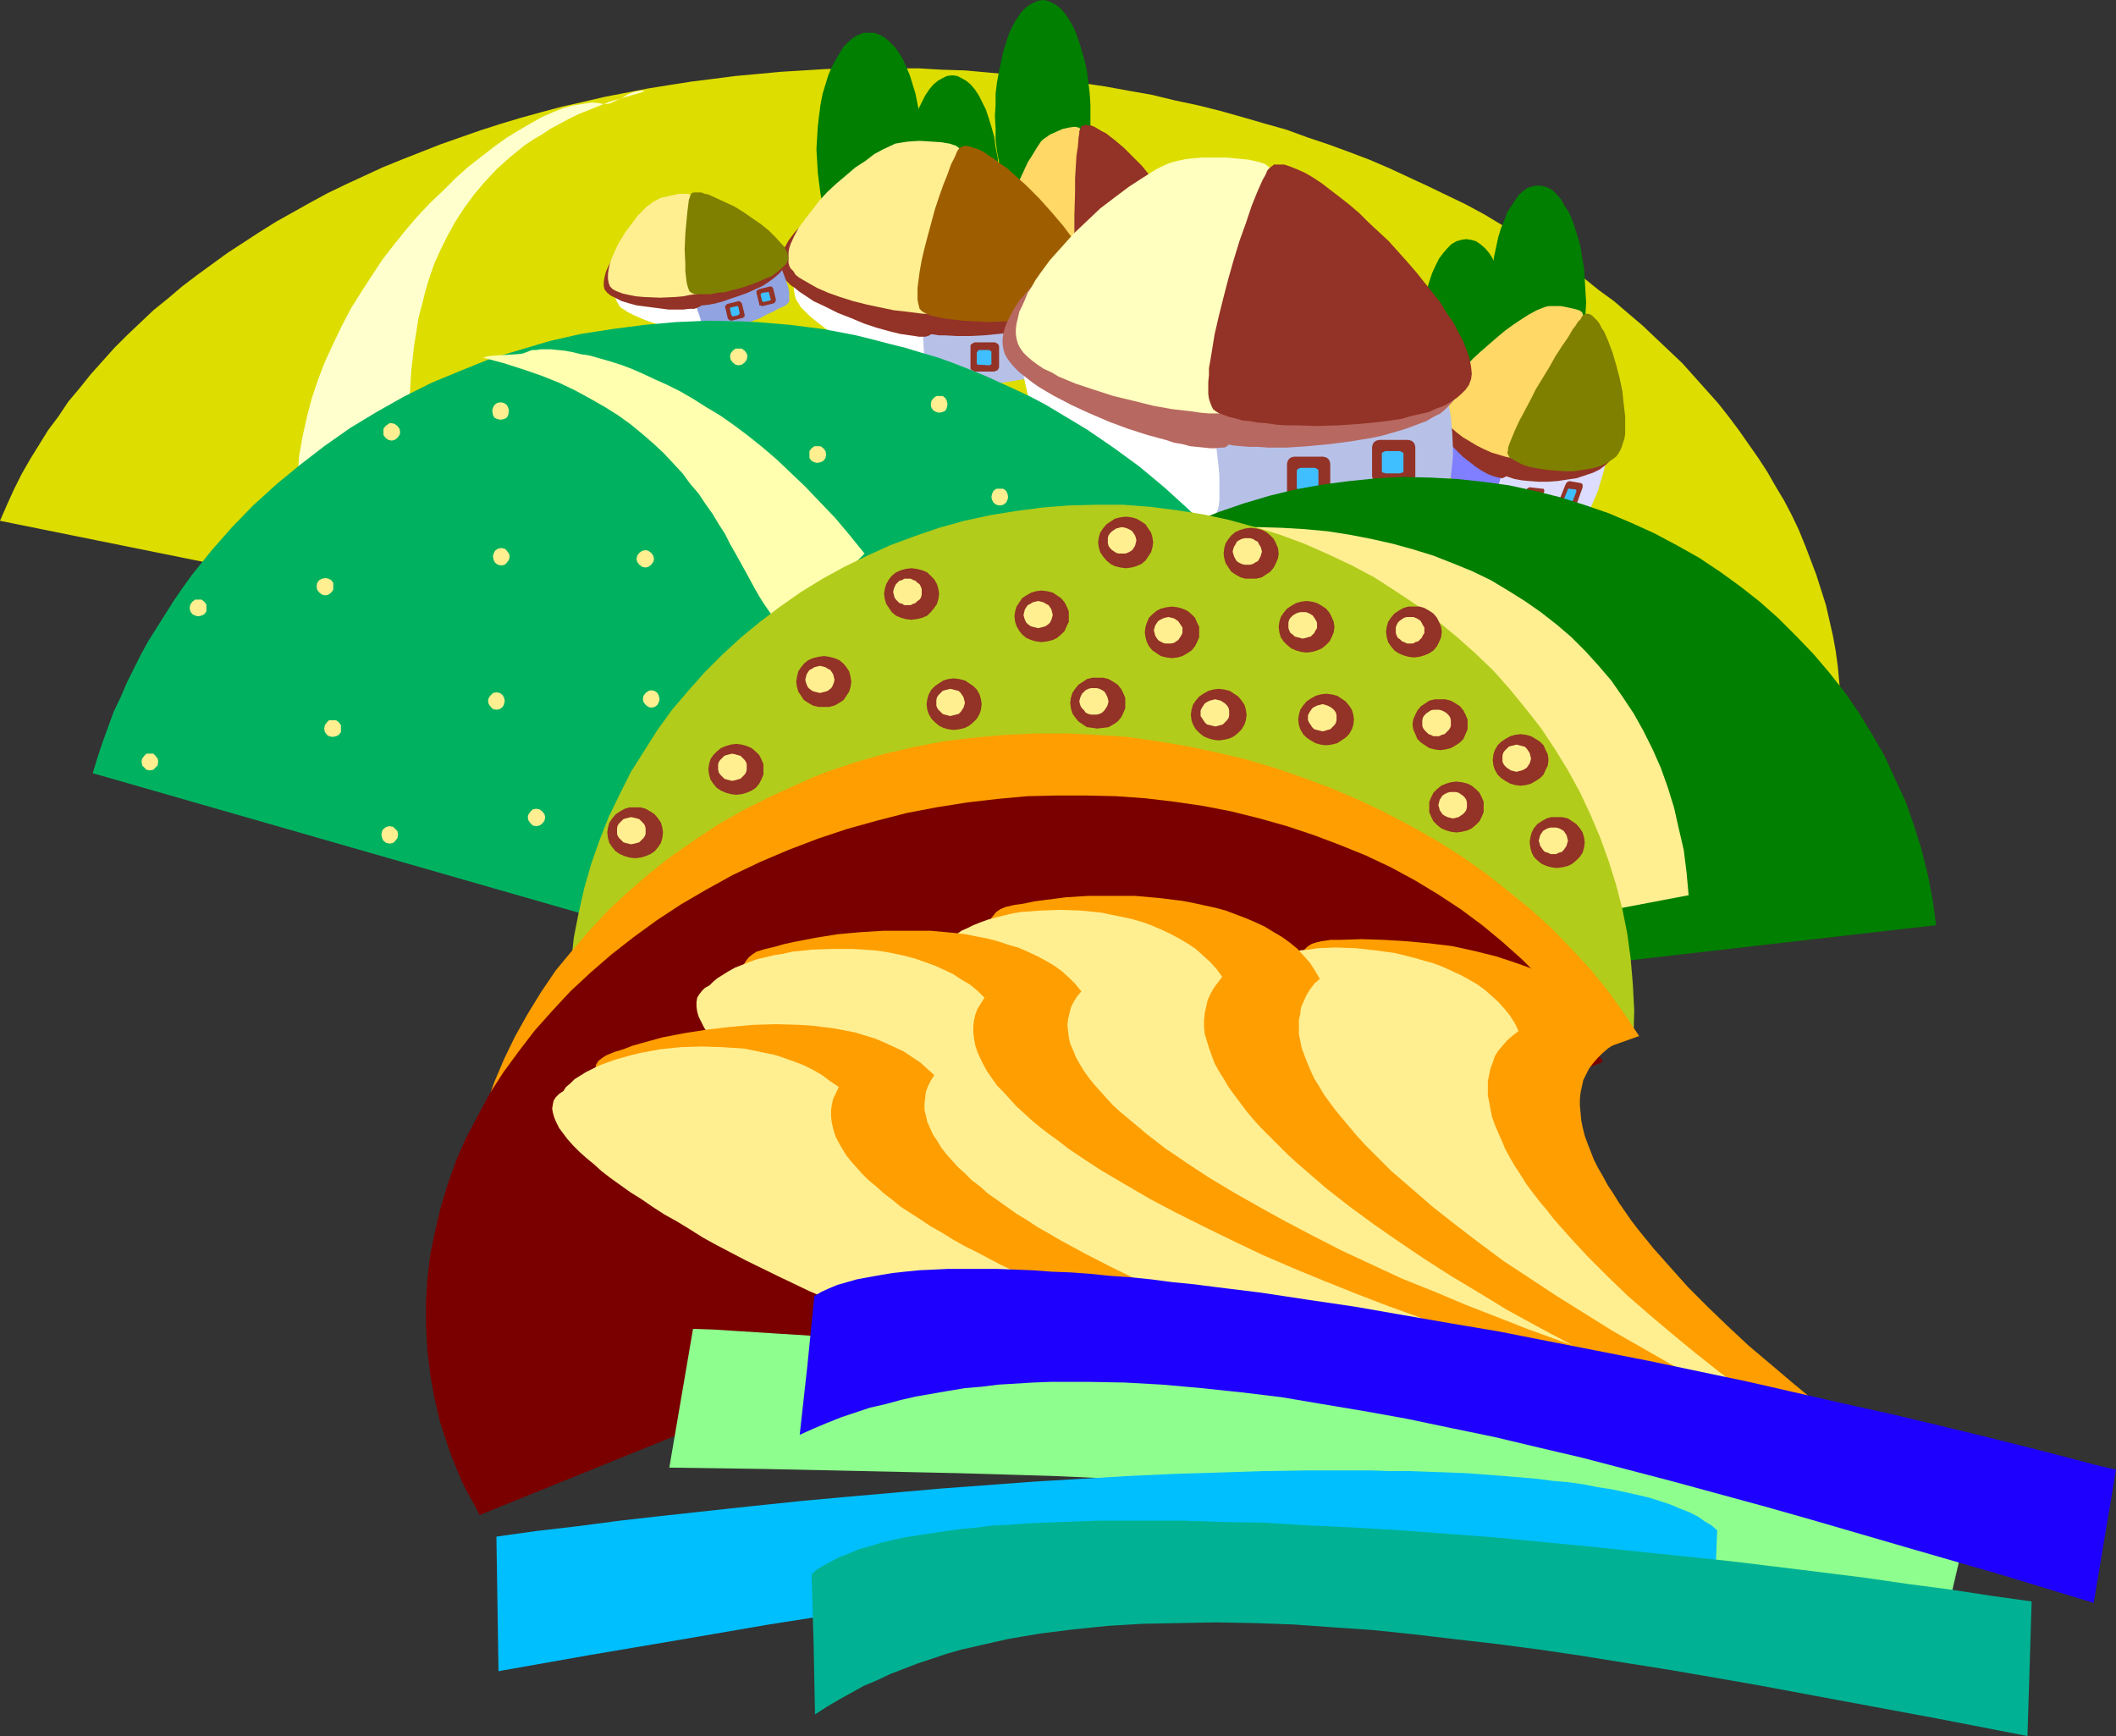 <?xml version="1.0" encoding="UTF-8" standalone="no"?>
<svg
   version="1.0"
   width="129.766mm"
   height="106.461mm"
   id="svg128"
   sodipodi:docname="Fields 01.wmf"
   xmlns:inkscape="http://www.inkscape.org/namespaces/inkscape"
   xmlns:sodipodi="http://sodipodi.sourceforge.net/DTD/sodipodi-0.dtd"
   xmlns="http://www.w3.org/2000/svg"
   xmlns:svg="http://www.w3.org/2000/svg">
  <rect width="100%" height="100%" fill="#333333" stroke="none"/>
  <sodipodi:namedview
     id="namedview128"
     pagecolor="#ffffff"
     bordercolor="#000000"
     borderopacity="0.25"
     inkscape:showpageshadow="2"
     inkscape:pageopacity="0.0"
     inkscape:pagecheckerboard="0"
     inkscape:deskcolor="#d1d1d1"
     inkscape:document-units="mm" />
  <defs
     id="defs1">
    <pattern
       id="WMFhbasepattern"
       patternUnits="userSpaceOnUse"
       width="6"
       height="6"
       x="0"
       y="0" />
  </defs>
  <path
     style="fill:#dddd00;fill-opacity:1;fill-rule:evenodd;stroke:none"
     d="M 209.595,163.05 0,120.712 l 1.616,-3.717 1.616,-3.555 1.778,-3.555 1.939,-3.394 2.101,-3.394 2.101,-3.394 2.424,-3.232 2.262,-3.394 2.586,-3.07 2.586,-3.232 2.747,-3.07 2.747,-3.07 2.909,-2.909 3.07,-2.909 3.07,-2.909 3.394,-2.747 3.232,-2.747 3.394,-2.586 3.555,-2.586 3.555,-2.586 3.717,-2.424 3.717,-2.424 3.878,-2.424 4.04,-2.262 4.04,-2.262 3.878,-2.101 4.363,-2.101 4.202,-1.939 4.202,-1.939 4.363,-1.778 4.525,-1.778 4.525,-1.778 9.211,-3.232 4.525,-1.454 4.848,-1.454 4.686,-1.293 4.848,-1.293 5.01,-1.131 4.848,-1.131 5.01,-0.97 5.01,-0.97 5.01,-0.808 5.171,-0.808 5.171,-0.646 5.01,-0.646 5.333,-0.485 5.171,-0.485 5.333,-0.323 5.171,-0.323 10.666,-0.162 h 5.333 5.333 l 5.494,0.323 5.333,0.162 5.333,0.485 10.827,0.97 5.333,0.646 5.494,0.808 5.494,0.808 5.333,0.97 5.494,0.97 5.333,1.293 5.333,1.131 5.171,1.293 5.171,1.454 5.01,1.454 5.171,1.454 4.848,1.778 4.848,1.616 4.848,1.778 4.686,1.778 4.525,1.939 4.525,2.101 4.525,2.101 4.363,2.101 4.363,2.101 4.202,2.262 4.04,2.424 4.04,2.262 3.878,2.586 3.878,2.424 3.717,2.586 3.717,2.586 3.394,2.747 3.555,2.586 3.394,2.909 3.232,2.747 3.07,2.909 3.07,2.909 3.07,2.909 2.747,3.07 2.747,3.07 2.747,3.07 2.424,3.07 2.424,3.232 2.262,3.232 2.262,3.232 2.101,3.232 1.939,3.394 1.939,3.232 1.778,3.394 1.616,3.394 1.454,3.555 1.293,3.394 1.293,3.393 1.131,3.555 1.131,3.555 0.808,3.555 0.808,3.555 0.646,3.555 0.485,3.555 0.323,3.555 0.323,3.717 0.162,3.555 v 3.717 l -0.162,3.555 -0.323,3.717 -0.323,3.555 -0.646,3.717 -0.646,3.555 -0.808,3.717 -0.97,3.717 -1.131,3.717 -1.293,3.555 -1.454,3.717 z"
     id="path1" />
  <path
     style="fill:#007f00;fill-opacity:1;fill-rule:evenodd;stroke:none"
     d="m 201.353,7.595 h 1.293 l 1.293,0.485 1.131,0.646 1.131,0.97 1.131,1.131 0.97,1.293 0.97,1.616 0.808,1.778 0.808,1.939 0.646,2.101 0.646,2.101 0.485,2.424 0.485,2.424 0.323,2.747 0.162,2.586 v 2.747 2.747 l -0.162,2.747 -0.323,2.586 -0.485,2.424 -0.485,2.262 -0.646,2.262 -0.646,2.101 -0.808,1.939 -0.808,1.778 -0.97,1.454 -0.97,1.454 -1.131,1.131 -1.131,0.808 -1.131,0.646 -1.293,0.485 -1.293,0.162 -1.131,-0.162 -1.293,-0.485 -1.131,-0.646 -1.131,-0.808 -1.131,-1.131 -0.808,-1.454 -0.97,-1.454 -0.97,-1.778 -0.808,-1.939 -0.646,-2.101 -0.646,-2.262 -0.485,-2.262 -0.323,-2.424 -0.323,-2.586 -0.162,-2.747 -0.162,-2.747 0.162,-2.747 0.162,-2.586 0.323,-2.747 0.323,-2.424 0.485,-2.424 0.646,-2.101 0.646,-2.101 0.808,-1.939 0.97,-1.778 0.97,-1.616 0.808,-1.293 1.131,-1.131 1.131,-0.97 1.131,-0.646 1.293,-0.485 z"
     id="path2" />
  <path
     style="fill:#007f00;fill-opacity:1;fill-rule:evenodd;stroke:none"
     d="m 220.745,17.452 1.131,0.162 0.97,0.485 1.131,0.646 0.97,0.808 0.97,1.131 0.97,1.454 0.808,1.616 0.808,1.616 0.646,1.939 0.646,2.101 0.646,2.262 0.323,2.424 0.485,2.424 0.162,2.586 0.323,2.747 v 2.747 2.747 l -0.323,2.586 -0.162,2.586 -0.485,2.586 -0.323,2.262 -0.646,2.262 -0.646,2.101 -0.646,1.939 -0.808,1.778 -0.808,1.454 -0.97,1.454 -0.97,1.131 -0.97,0.97 -1.131,0.485 -0.97,0.485 -1.131,0.162 -1.293,-0.162 -0.97,-0.485 -1.131,-0.485 -0.97,-0.97 -0.97,-1.131 -0.97,-1.454 -0.808,-1.454 -0.808,-1.778 -0.646,-1.939 -0.646,-2.101 -0.646,-2.262 -0.323,-2.262 -0.485,-2.586 -0.323,-2.586 -0.162,-2.586 v -2.747 -2.747 l 0.162,-2.747 0.323,-2.586 0.485,-2.424 0.323,-2.424 0.646,-2.262 0.646,-2.101 0.646,-1.939 0.808,-1.616 0.808,-1.616 0.97,-1.454 0.97,-1.131 0.97,-0.808 1.131,-0.646 0.97,-0.485 z"
     id="path3" />
  <path
     style="fill:#007f00;fill-opacity:1;fill-rule:evenodd;stroke:none"
     d="m 241.753,0 0.97,0.162 1.131,0.485 1.131,0.646 0.97,0.808 0.97,1.131 0.97,1.454 0.808,1.454 0.808,1.778 0.646,1.939 0.646,2.101 0.646,2.262 0.485,2.262 0.323,2.586 0.323,2.586 0.162,2.586 v 2.747 2.747 l -0.162,2.747 -0.323,2.586 -0.323,2.586 -0.485,2.262 -0.646,2.262 -0.646,2.101 -0.646,1.939 -0.808,1.778 -0.808,1.616 -0.97,1.293 -0.97,1.131 -0.97,0.97 -1.131,0.485 -1.131,0.485 -0.97,0.162 -1.131,-0.162 -1.131,-0.485 -1.131,-0.485 -0.97,-0.97 -0.97,-1.131 -0.97,-1.293 -0.808,-1.616 -0.808,-1.778 -0.646,-1.939 -0.646,-2.101 -0.485,-2.262 -0.485,-2.262 -0.485,-2.586 -0.323,-2.586 v -2.747 l -0.162,-2.747 0.162,-2.747 v -2.586 l 0.323,-2.586 0.485,-2.586 0.485,-2.262 0.485,-2.262 0.646,-2.101 0.646,-1.939 0.808,-1.778 0.808,-1.454 0.97,-1.454 0.97,-1.131 0.97,-0.808 1.131,-0.646 1.131,-0.485 z"
     id="path4" />
  <path
     style="fill:#007f00;fill-opacity:1;fill-rule:evenodd;stroke:none"
     d="m 339.844,55.427 1.131,0.162 1.131,0.323 0.97,0.646 1.131,0.97 0.97,1.131 0.808,1.293 0.808,1.616 0.808,1.778 0.808,1.939 0.646,2.101 0.485,2.101 0.485,2.424 0.323,2.424 0.323,2.586 0.162,2.747 v 2.747 2.747 l -0.162,2.747 -0.323,2.586 -0.323,2.424 -0.485,2.424 -0.485,2.262 -0.646,2.101 -0.808,1.939 -0.808,1.616 -0.808,1.616 -0.808,1.454 -0.97,1.131 -1.131,0.808 -0.97,0.646 -1.131,0.485 -1.131,0.162 -1.131,-0.162 -1.131,-0.485 -1.131,-0.646 -0.97,-0.808 -0.97,-1.131 -0.97,-1.454 -0.808,-1.616 -0.808,-1.616 -0.646,-1.939 -0.646,-2.101 -0.646,-2.262 -0.485,-2.424 -0.323,-2.424 -0.323,-2.586 -0.162,-2.747 v -2.747 -2.747 l 0.162,-2.747 0.323,-2.586 0.323,-2.424 0.485,-2.424 0.646,-2.101 0.646,-2.101 0.646,-1.939 0.808,-1.778 0.808,-1.616 0.97,-1.293 0.97,-1.131 0.97,-0.97 1.131,-0.646 1.131,-0.323 z"
     id="path5" />
  <path
     style="fill:#007f00;fill-opacity:1;fill-rule:evenodd;stroke:none"
     d="m 356.489,42.984 1.131,0.162 1.131,0.323 1.131,0.646 0.97,0.97 0.97,1.131 0.808,1.454 0.97,1.454 0.808,1.778 0.646,1.939 0.646,2.101 0.646,2.262 0.323,2.262 0.485,2.586 0.162,2.586 0.162,2.747 0.162,2.747 -0.162,2.747 -0.162,2.586 -0.162,2.586 -0.485,2.424 -0.323,2.424 -0.646,2.262 -0.646,2.101 -0.646,1.778 -0.808,1.939 -0.97,1.454 -0.808,1.293 -0.97,1.131 -0.97,0.97 -1.131,0.646 -1.131,0.485 -1.131,0.162 -1.131,-0.162 -1.131,-0.485 -0.97,-0.646 -1.131,-0.97 -0.808,-1.131 -0.97,-1.293 -0.97,-1.454 -0.646,-1.939 -0.808,-1.778 -0.646,-2.101 -0.485,-2.262 -0.485,-2.424 -0.323,-2.424 -0.323,-2.586 -0.162,-2.586 v -2.747 -2.747 l 0.162,-2.747 0.323,-2.586 0.323,-2.586 0.485,-2.262 0.485,-2.262 0.646,-2.101 0.808,-1.939 0.646,-1.778 0.97,-1.454 0.97,-1.454 0.808,-1.131 1.131,-0.97 0.97,-0.646 1.131,-0.323 z"
     id="path6" />
  <path
     style="fill:#ddddff;fill-opacity:1;fill-rule:evenodd;stroke:none"
     d="m 250.803,64.315 -0.162,0.808 0.162,1.131 v 1.131 1.293 l 0.485,2.747 0.323,2.909 0.646,2.747 0.323,1.293 0.162,1.131 0.323,0.97 0.323,0.97 0.162,0.646 0.323,0.485 v 0.162 l 0.323,0.162 h 0.323 l 0.323,-0.162 0.97,-0.323 1.293,-0.485 1.293,-0.808 1.616,-0.97 1.616,-0.97 1.616,-1.131 3.232,-2.262 1.616,-1.131 1.293,-1.131 1.293,-0.97 0.97,-0.808 0.808,-0.646 0.162,-0.323 0.162,-0.162 0.323,-0.485 V 69.486 l 0.162,-0.646 v -0.97 l -0.162,-1.778 -0.162,-2.262 -0.485,-2.262 -0.485,-2.262 -0.646,-1.939 -0.485,-1.778 -0.162,-0.323 -0.646,-0.485 -0.485,-0.162 -1.131,-0.162 -1.454,0.162 -1.454,0.323 -1.616,0.485 -1.778,0.485 -1.778,0.808 -1.778,0.808 -1.616,0.97 -1.616,0.97 -1.454,1.131 -1.293,0.97 -0.97,0.97 -0.646,0.97 -0.162,0.323 z"
     id="path7" />
  <path
     style="fill:#933226;fill-opacity:1;fill-rule:evenodd;stroke:none"
     d="m 250.318,70.94 -0.162,-0.323 -0.323,-0.323 -0.162,-0.646 -0.162,-0.646 -0.323,-1.616 -0.323,-2.101 -0.323,-2.262 -0.162,-2.747 -0.162,-2.747 -0.162,-2.747 v -5.979 -5.656 -2.586 l 0.162,-2.262 v -1.939 l 0.162,-0.97 v -0.646 l 0.162,-0.646 0.323,-0.485 0.323,-0.323 h 0.646 l 0.485,-0.162 0.808,0.162 0.646,0.162 0.808,0.323 0.97,0.323 0.97,0.485 0.97,0.646 1.131,0.646 2.101,1.616 2.262,1.778 2.262,2.101 2.101,2.101 1.939,2.262 1.616,2.262 1.454,2.101 0.646,1.131 0.485,0.97 0.323,0.97 0.162,0.97 0.162,0.97 v 0.808 l -0.485,1.778 -0.646,1.616 -1.131,1.454 -1.293,1.616 -1.616,1.454 -1.616,1.293 -1.778,1.293 -1.778,1.293 -1.939,0.97 -1.778,0.808 -1.778,0.808 -1.616,0.485 -1.454,0.323 -1.293,0.162 h -0.485 -0.485 l -0.323,-0.162 z"
     id="path8" />
  <path
     style="fill:#933226;fill-opacity:1;fill-rule:evenodd;stroke:none"
     d="m 258.883,70.779 2.586,-1.131 h 0.323 l 0.162,0.162 0.162,0.162 0.162,0.485 0.646,4.201 v 0.323 l -0.162,0.323 v 0.323 l -0.323,0.162 -2.586,1.131 h -0.323 l -0.162,-0.162 -0.323,-0.323 V 76.112 l -0.646,-4.201 v -0.485 -0.323 l 0.323,-0.323 z"
     id="path9" />
  <path
     style="fill:#3fbfff;fill-opacity:1;fill-rule:evenodd;stroke:none"
     d="m 259.691,72.072 1.454,-0.485 v 0 h 0.162 v 0.323 l 0.323,2.101 0.162,0.485 -0.323,0.323 -1.293,0.485 h -0.162 v 0 l -0.323,-0.323 -0.323,-2.262 0.162,-0.323 z"
     id="path10" />
  <path
     style="fill:#933226;fill-opacity:1;fill-rule:evenodd;stroke:none"
     d="m 265.993,65.285 2.747,-1.131 h 0.162 l 0.162,0.162 0.323,0.323 v 0.162 l 0.646,4.363 v 0.323 0.485 l -0.162,0.162 -0.162,0.323 -2.747,0.97 h -0.323 l -0.162,-0.162 -0.162,-0.162 v -0.323 l -0.808,-4.363 v -0.323 l 0.162,-0.323 0.162,-0.323 z"
     id="path11" />
  <path
     style="fill:#3fbfff;fill-opacity:1;fill-rule:evenodd;stroke:none"
     d="m 266.963,66.577 1.293,-0.485 v 0 h 0.323 v 0.323 l 0.323,2.262 v 0.485 l -0.162,0.162 -1.454,0.485 h -0.162 l -0.162,-0.323 -0.323,-2.101 V 66.901 Z"
     id="path12" />
  <path
     style="fill:#ffffff;fill-opacity:1;fill-rule:evenodd;stroke:none"
     d="m 250.803,65.769 v 0.97 l 0.162,0.97 0.323,2.262 0.485,2.424 0.485,2.586 0.485,2.262 0.162,1.131 0.162,1.131 0.162,0.808 v 0.808 l -0.162,0.646 -0.162,0.485 -0.162,0.162 h -0.162 -0.808 l -0.97,-0.162 -1.131,-0.485 -1.454,-0.485 -1.454,-0.646 -1.616,-0.808 -1.616,-0.97 -3.232,-2.101 -1.616,-0.97 -1.454,-0.97 -1.131,-1.131 -0.97,-0.808 -0.97,-0.97 -0.323,-0.808 -0.323,-0.808 -0.323,-0.808 -0.485,-2.101 -0.323,-2.262 -0.323,-2.424 V 60.275 l 0.162,-2.101 0.162,-0.97 0.162,-0.97 0.323,-0.646 0.323,-0.646 0.323,-0.323 0.323,-0.162 0.808,-0.162 0.97,0.162 1.293,0.323 1.293,0.485 1.454,0.646 1.616,0.808 1.454,0.808 2.909,2.101 1.454,1.131 1.131,1.131 0.97,0.97 0.808,1.131 0.485,0.808 z"
     id="path13" />
  <path
     style="fill:#933226;fill-opacity:1;fill-rule:evenodd;stroke:none"
     d="m 252.581,71.587 0.162,-0.485 0.162,-0.323 0.162,-0.646 0.162,-0.808 0.162,-0.808 v -0.97 l 0.162,-2.101 0.162,-2.424 0.162,-2.586 v -2.747 l -0.162,-2.909 -0.162,-5.817 -0.162,-2.747 -0.323,-2.747 -0.162,-2.424 -0.323,-2.101 -0.162,-0.97 -0.162,-0.97 -0.162,-0.646 -0.162,-0.646 -0.162,-0.323 -0.323,-0.162 -0.323,-0.162 -0.485,-0.162 -1.293,-0.162 -1.454,0.162 -1.454,0.162 -1.454,0.323 -1.293,0.485 -0.485,0.323 -0.485,0.323 -1.131,1.131 -1.131,1.293 -1.131,1.616 -1.131,1.778 -1.293,1.939 -1.131,1.939 -2.101,4.201 -0.808,2.101 -0.808,2.262 -0.646,1.939 -0.646,2.101 -0.323,1.778 -0.162,1.778 v 1.616 l 0.323,1.293 0.162,0.646 0.323,0.646 0.97,1.131 1.131,0.97 1.454,0.97 1.616,0.808 1.616,0.646 1.939,0.485 1.778,0.646 1.939,0.323 1.778,0.162 1.778,0.162 h 1.454 l 1.454,-0.162 1.131,-0.323 0.97,-0.323 z"
     id="path14" />
  <path
     style="fill:#ffd866;fill-opacity:1;fill-rule:evenodd;stroke:none"
     d="m 254.035,65.123 0.162,-0.323 0.162,-0.485 0.162,-0.646 V 62.861 62.053 l 0.162,-0.97 v -2.101 l -0.162,-2.424 -0.162,-2.586 -0.323,-2.747 -0.162,-2.909 -0.808,-5.656 -0.485,-2.747 -0.323,-2.586 -0.485,-2.262 -0.485,-2.101 -0.485,-1.778 -0.162,-0.646 -0.323,-0.646 -0.162,-0.323 h -0.323 l -0.323,-0.162 h -0.646 l -1.131,0.162 -1.454,0.323 -1.454,0.646 -1.454,0.646 -1.131,0.808 -0.485,0.323 -0.485,0.485 -0.97,1.454 -0.97,1.616 -1.131,1.778 -0.97,2.101 -0.97,2.101 -0.97,2.262 -1.778,4.525 -0.646,2.424 -0.646,2.101 -0.485,2.262 -0.323,2.101 -0.162,1.939 v 1.778 l 0.162,1.616 0.323,1.293 0.323,0.485 0.323,0.485 0.97,0.97 1.293,0.808 1.454,0.485 1.616,0.485 1.778,0.323 1.939,0.162 h 1.939 l 1.778,-0.162 1.939,-0.162 1.616,-0.162 1.616,-0.485 1.293,-0.323 1.131,-0.646 0.808,-0.646 0.323,-0.323 z"
     id="path15" />
  <path
     style="fill:#933226;fill-opacity:1;fill-rule:evenodd;stroke:none"
     d="m 250.48,66.577 -0.162,-0.323 -0.162,-0.485 -0.162,-0.485 -0.162,-0.646 -0.162,-0.808 -0.162,-0.97 -0.162,-1.939 -0.162,-2.424 -0.162,-2.586 v -2.747 -3.07 l 0.162,-5.817 v -2.909 l 0.162,-2.747 0.162,-2.586 0.323,-2.101 0.162,-2.101 0.162,-0.808 v -0.646 l 0.323,-0.646 0.162,-0.485 0.485,-0.162 0.485,-0.162 0.646,0.162 h 0.646 l 0.808,0.323 0.808,0.485 0.808,0.485 0.97,0.485 2.101,1.616 2.101,1.778 2.101,2.101 2.101,2.101 1.939,2.424 1.939,2.424 1.616,2.424 1.293,2.424 0.485,1.131 0.485,1.131 0.323,0.97 0.162,0.97 v 0.97 0.808 l -0.162,0.808 -0.323,0.808 -0.808,1.454 -1.131,1.616 -1.454,1.293 -1.454,1.293 -1.778,1.131 -1.939,1.131 -1.778,0.97 -1.939,0.808 -1.939,0.646 -1.778,0.485 -1.616,0.485 -1.454,0.162 h -1.293 l -0.485,-0.162 h -0.485 l -0.323,-0.323 z"
     id="path16" />
  <path
     style="fill:#ddddff;fill-opacity:1;fill-rule:evenodd;stroke:none"
     d="m 350.672,103.421 -0.485,0.646 -0.485,0.97 -0.485,1.131 -0.485,1.131 -1.131,2.586 -0.97,2.747 -0.808,2.586 -0.323,1.293 -0.323,1.131 -0.323,1.131 -0.162,0.97 -0.162,0.646 v 0.646 0.162 l 0.323,0.162 0.162,0.162 h 0.485 l 0.97,0.323 h 1.293 1.616 1.778 l 1.939,-0.162 1.939,-0.162 3.878,-0.323 1.939,-0.323 1.778,-0.323 1.454,-0.162 1.293,-0.323 1.131,-0.323 h 0.323 l 0.162,-0.162 0.485,-0.323 0.323,-0.485 0.485,-0.485 0.485,-0.808 0.808,-1.778 0.808,-1.939 0.646,-2.262 0.646,-2.101 0.485,-2.101 0.323,-0.97 v -0.97 -0.323 -0.485 l -0.323,-0.323 -0.323,-0.323 -0.97,-0.646 -1.131,-0.485 -1.454,-0.485 -1.778,-0.485 -1.778,-0.162 -1.939,-0.323 h -1.939 -1.939 -1.939 l -1.778,0.323 -1.454,0.162 -1.293,0.485 -1.131,0.485 -0.323,0.323 z"
     id="path17" />
  <path
     style="fill:#933226;fill-opacity:1;fill-rule:evenodd;stroke:none"
     d="m 347.278,109.077 -0.162,-0.485 v -0.485 l 0.162,-0.485 0.162,-0.808 0.162,-0.646 0.323,-0.808 0.646,-2.101 0.97,-2.101 1.131,-2.424 1.131,-2.424 1.293,-2.586 2.747,-5.171 1.293,-2.586 1.454,-2.424 1.293,-2.262 1.131,-1.939 0.97,-1.616 0.485,-0.808 0.485,-0.485 0.485,-0.485 0.485,-0.323 h 0.485 0.485 l 0.485,0.323 0.646,0.323 0.646,0.646 0.485,0.646 0.646,0.808 0.646,0.97 1.131,2.101 1.131,2.424 1.131,2.586 0.97,2.909 0.808,2.747 0.646,2.909 0.323,2.747 0.323,2.747 -0.162,1.131 v 1.131 l -0.162,0.97 -0.323,0.97 -0.323,0.97 -0.485,0.646 -0.485,0.646 -0.646,0.646 -1.454,1.131 -1.616,0.808 -1.939,0.646 -1.939,0.646 -2.262,0.323 -2.101,0.323 -2.262,0.162 h -2.101 l -2.101,-0.162 -1.778,-0.162 -1.778,-0.323 -1.454,-0.485 -1.131,-0.485 -0.485,-0.162 -0.323,-0.323 -0.323,-0.162 z"
     id="path18" />
  <path
     style="fill:#933226;fill-opacity:1;fill-rule:evenodd;stroke:none"
     d="m 354.712,112.955 2.747,0.323 h 0.323 l 0.162,0.323 v 0.323 l -0.162,0.323 -1.454,4.04 -0.485,0.485 -0.162,0.323 h -0.323 l -2.747,-0.323 -0.162,-0.162 -0.162,-0.162 -0.162,-0.323 0.162,-0.323 1.454,-4.04 0.162,-0.485 0.323,-0.162 0.162,-0.162 z"
     id="path19" />
  <path
     style="fill:#3fbfff;fill-opacity:1;fill-rule:evenodd;stroke:none"
     d="m 354.712,114.571 1.454,0.162 0.323,0.162 -0.162,0.323 -0.808,2.101 -0.162,0.323 h -0.323 l -1.454,-0.162 -0.162,-0.162 v -0.323 l 0.97,-2.101 0.162,-0.323 z"
     id="path20" />
  <path
     style="fill:#933226;fill-opacity:1;fill-rule:evenodd;stroke:none"
     d="m 363.761,111.501 2.747,0.485 0.162,0.162 0.162,0.162 v 0.323 0.323 l -1.454,4.04 -0.485,0.646 -0.323,0.162 h -0.162 l -2.909,-0.323 -0.162,-0.162 -0.162,-0.162 -0.162,-0.323 0.162,-0.323 1.616,-4.04 0.162,-0.323 0.162,-0.323 0.323,-0.162 z"
     id="path21" />
  <path
     style="fill:#3fbfff;fill-opacity:1;fill-rule:evenodd;stroke:none"
     d="m 363.761,113.279 1.454,0.162 0.162,0.162 v 0.323 l -0.808,2.101 -0.323,0.323 -0.162,0.162 -1.454,-0.323 -0.162,-0.162 v -0.323 l 0.808,-1.939 0.162,-0.485 z"
     id="path22" />
  <path
     style="fill:#7f7fff;fill-opacity:1;fill-rule:evenodd;stroke:none"
     d="m 350.025,104.552 -0.323,0.808 -0.485,0.97 -0.646,2.262 -0.808,2.424 -0.808,2.424 -0.646,2.424 -0.485,0.97 -0.323,0.97 -0.323,0.808 -0.485,0.808 -0.323,0.323 -0.485,0.323 -0.162,0.162 -0.162,-0.162 h -0.323 l -0.323,-0.323 -0.808,-0.646 -0.808,-0.97 -0.97,-1.131 -0.97,-1.293 -0.97,-1.454 -1.131,-1.616 -1.778,-3.394 -0.808,-1.616 -0.808,-1.616 -0.646,-1.616 -0.323,-1.293 -0.323,-1.131 v -0.97 l 0.162,-0.808 0.162,-0.97 0.485,-1.939 0.808,-2.262 0.97,-2.262 1.131,-1.939 1.131,-1.939 0.646,-0.646 0.646,-0.646 0.485,-0.646 0.646,-0.323 h 0.323 0.323 l 0.808,0.162 0.97,0.646 0.97,0.808 0.97,1.131 0.97,1.293 0.97,1.454 0.808,1.454 1.616,3.232 0.646,1.616 0.485,1.454 0.323,1.454 0.323,1.293 v 1.131 z"
     id="path23" />
  <path
     style="fill:#933226;fill-opacity:1;fill-rule:evenodd;stroke:none"
     d="m 348.894,110.531 0.323,-0.162 0.485,-0.323 0.323,-0.485 0.485,-0.485 0.485,-0.808 0.646,-0.646 1.131,-1.778 1.131,-2.101 1.293,-2.262 1.454,-2.424 1.293,-2.586 2.586,-5.171 1.131,-2.586 1.293,-2.424 0.808,-2.262 0.808,-1.939 0.323,-0.97 0.323,-0.808 0.162,-0.808 0.162,-0.646 v -0.323 l -0.162,-0.323 -0.162,-0.323 -0.485,-0.323 -0.97,-0.808 -1.293,-0.485 -1.454,-0.646 -1.293,-0.323 -1.454,-0.162 h -0.485 -0.646 l -1.454,0.485 -1.778,0.646 -1.778,0.808 -1.939,0.97 -1.939,0.97 -1.939,1.293 -1.939,1.293 -1.939,1.293 -1.778,1.454 -1.778,1.454 -1.616,1.454 -1.293,1.616 -1.293,1.454 -0.97,1.454 -0.808,1.454 -0.323,1.293 -0.162,0.646 v 0.646 l 0.162,1.454 0.646,1.454 0.808,1.454 0.97,1.454 1.293,1.454 1.293,1.293 1.454,1.454 1.454,1.131 1.454,1.131 1.454,0.97 1.454,0.808 1.293,0.485 1.131,0.323 0.97,0.162 0.323,-0.162 z"
     id="path24" />
  <path
     style="fill:#ffd866;fill-opacity:1;fill-rule:evenodd;stroke:none"
     d="m 353.257,105.845 0.323,-0.323 0.485,-0.485 0.323,-0.485 0.323,-0.646 0.485,-0.646 0.485,-0.808 0.97,-1.939 1.131,-2.101 1.131,-2.262 0.97,-2.586 1.131,-2.586 2.262,-5.333 0.808,-2.747 0.97,-2.424 0.646,-2.262 0.646,-1.939 0.162,-0.97 0.162,-0.808 0.162,-0.808 0.162,-0.646 -0.162,-0.162 v -0.323 l -0.323,-0.323 -0.485,-0.323 -1.131,-0.323 -1.454,-0.323 -1.616,-0.323 h -1.454 -1.454 l -0.646,0.162 -0.485,0.162 -1.616,0.646 -1.778,0.97 -1.778,1.131 -1.939,1.293 -1.778,1.293 -1.939,1.616 -3.717,3.232 -1.778,1.616 -1.616,1.778 -1.454,1.616 -1.293,1.778 -1.131,1.454 -0.97,1.616 -0.646,1.454 -0.162,1.293 v 0.646 0.646 l 0.485,1.131 0.646,1.293 0.97,1.293 1.293,1.131 1.454,1.131 1.616,0.97 1.616,0.97 1.616,0.808 1.778,0.808 1.616,0.485 1.616,0.485 1.454,0.323 1.293,0.162 0.808,-0.162 0.485,-0.162 z"
     id="path25" />
  <path
     style="fill:#7f7f00;fill-opacity:1;fill-rule:evenodd;stroke:none"
     d="m 349.54,105.36 -0.162,-0.485 0.162,-0.485 v -0.485 l 0.162,-0.646 0.323,-0.808 0.323,-0.808 0.808,-1.939 0.97,-2.101 1.293,-2.424 1.293,-2.424 1.293,-2.586 3.07,-5.009 1.454,-2.586 1.454,-2.262 1.454,-2.101 1.131,-1.939 0.646,-0.808 0.485,-0.808 0.646,-0.646 0.323,-0.646 0.485,-0.485 0.485,-0.162 h 0.485 l 0.485,0.162 0.485,0.323 0.485,0.485 0.646,0.646 0.485,0.646 0.485,0.97 0.646,0.97 0.485,1.131 0.485,1.131 0.97,2.586 0.808,2.747 0.808,3.07 0.646,3.07 0.323,3.07 0.323,2.747 v 2.747 1.293 l -0.162,1.131 -0.323,0.97 -0.323,0.97 -0.323,0.808 -0.485,0.808 -0.485,0.646 -0.646,0.485 -1.454,0.97 -1.778,0.808 -1.778,0.485 -2.101,0.323 -2.101,0.323 h -2.101 l -2.101,-0.162 -1.939,-0.162 -2.101,-0.323 -1.778,-0.323 -1.616,-0.485 -1.293,-0.646 -1.131,-0.646 -0.808,-0.485 -0.162,-0.323 z"
     id="path26" />
  <path
     style="fill:#b7c1e8;fill-opacity:1;fill-rule:evenodd;stroke:none"
     d="m 214.281,69.486 -0.323,0.97 -0.323,1.131 -0.162,1.293 -0.162,1.293 -0.162,2.909 0.162,3.07 v 3.07 l 0.162,1.454 0.162,1.293 0.323,1.131 0.162,1.131 0.162,0.646 0.323,0.646 0.162,0.162 0.323,0.323 h 0.485 l 0.808,0.162 h 0.646 1.939 1.131 l 2.424,-0.162 2.747,-0.323 2.909,-0.485 3.07,-0.323 5.979,-0.97 2.747,-0.646 2.586,-0.485 2.262,-0.485 0.97,-0.323 0.97,-0.162 0.646,-0.162 0.646,-0.162 0.485,-0.323 h 0.323 l 0.485,-0.485 0.323,-0.485 0.323,-0.808 0.323,-0.808 0.162,-0.97 0.162,-0.97 0.162,-2.262 -0.162,-2.586 -0.323,-2.424 -0.323,-2.424 -0.323,-1.131 -0.162,-0.97 -0.323,-0.323 -0.323,-0.485 -0.646,-0.323 -0.646,-0.323 -0.808,-0.323 -0.97,-0.323 -1.131,-0.162 -1.131,-0.162 -2.586,-0.323 -2.909,-0.323 h -2.909 -3.232 l -3.07,0.162 -3.07,0.323 -2.909,0.323 -2.586,0.485 -1.131,0.162 -1.131,0.323 -0.97,0.323 -0.808,0.323 -0.808,0.323 -0.485,0.323 -0.323,0.323 z"
     id="path27" />
  <path
     style="fill:#933226;fill-opacity:1;fill-rule:evenodd;stroke:none"
     d="m 212.019,76.112 -0.323,-0.323 -0.323,-0.485 -0.162,-0.646 -0.162,-0.808 -0.162,-0.97 v -0.97 -2.101 l 0.162,-2.424 0.323,-2.747 0.485,-2.909 0.485,-3.07 1.293,-5.979 0.808,-3.07 0.808,-2.747 0.646,-2.586 0.808,-2.262 0.323,-0.97 0.323,-0.97 0.323,-0.97 0.323,-0.646 0.485,-0.485 0.485,-0.323 0.808,-0.162 h 0.808 l 0.97,0.162 1.131,0.323 1.293,0.646 1.293,0.646 1.293,0.808 1.454,0.97 1.616,0.97 1.454,1.131 3.232,2.424 3.232,2.747 3.07,3.07 2.909,2.909 2.586,3.07 1.131,1.616 1.131,1.454 0.97,1.454 0.808,1.293 0.646,1.454 0.485,1.131 0.323,1.293 v 0.97 0.97 l -0.323,0.808 -0.323,0.808 -0.646,0.808 -0.808,0.646 -0.97,0.646 -0.808,0.646 -1.293,0.485 -1.131,0.485 -1.293,0.646 -2.909,0.808 -3.07,0.808 -3.232,0.485 -3.394,0.323 -3.232,0.323 -3.232,0.162 h -3.07 l -2.909,-0.162 h -1.293 l -1.131,-0.162 -1.131,-0.162 -0.808,-0.162 -0.97,-0.323 -0.646,-0.162 -0.646,-0.323 z"
     id="path28" />
  <path
     style="fill:#933226;fill-opacity:1;fill-rule:evenodd;stroke:none"
     d="m 225.917,79.343 h 4.686 l 0.323,0.162 0.323,0.162 0.323,0.485 v 0.323 4.686 l -0.162,0.323 -0.162,0.323 -0.485,0.162 -0.323,0.162 h -4.525 l -0.323,-0.162 -0.323,-0.162 -0.323,-0.323 v -0.485 -4.525 -0.485 l 0.323,-0.323 0.323,-0.162 z"
     id="path29" />
  <path
     style="fill:#3fbfff;fill-opacity:1;fill-rule:evenodd;stroke:none"
     d="m 226.886,81.121 h 2.424 l 0.162,0.162 0.323,0.162 v 0.323 2.424 0.162 l -0.162,0.162 -0.323,0.162 -2.424,-0.162 v 0.162 l -0.162,-0.162 h -0.162 l -0.162,-0.323 v -2.424 l 0.162,-0.323 0.162,-0.162 z"
     id="path30" />
  <path
     style="fill:#933226;fill-opacity:1;fill-rule:evenodd;stroke:none"
     d="m 239.168,76.92 h 4.686 0.323 l 0.323,0.323 0.162,0.323 0.162,0.323 -0.162,4.686 v 0.323 l -0.323,0.323 -0.323,0.323 h -0.323 -4.525 -0.323 l -0.323,-0.323 -0.323,-0.323 V 82.414 77.889 77.566 l 0.323,-0.323 0.323,-0.323 z"
     id="path31" />
  <path
     style="fill:#3fbfff;fill-opacity:1;fill-rule:evenodd;stroke:none"
     d="m 240.137,78.535 2.262,0.162 0.485,0.162 0.162,0.323 v 2.262 0.323 l -0.323,0.323 h -0.323 -2.262 -0.162 l -0.323,-0.323 v -0.323 -2.262 -0.323 l 0.323,-0.162 z"
     id="path32" />
  <path
     style="fill:#ffffff;fill-opacity:1;fill-rule:evenodd;stroke:none"
     d="m 213.797,70.94 -0.162,0.97 v 1.131 1.131 l 0.162,1.293 0.162,2.747 0.162,2.909 0.162,2.586 v 1.293 0.97 l -0.162,0.97 -0.162,0.808 -0.323,0.646 -0.323,0.323 h -0.323 -0.485 -0.485 l -0.646,-0.162 -0.808,-0.323 -0.808,-0.323 -0.808,-0.485 -0.97,-0.485 -2.101,-1.131 -2.424,-1.293 -2.424,-1.454 -2.424,-1.616 -4.848,-3.394 -2.262,-1.778 -2.101,-1.616 -1.778,-1.454 -0.808,-0.808 -0.646,-0.646 -0.646,-0.646 -0.323,-0.646 -0.323,-0.485 -0.323,-0.485 -0.323,-0.97 -0.162,-0.97 -0.323,-2.424 v -2.424 l 0.162,-2.424 0.646,-2.424 0.323,-1.293 0.323,-0.97 0.646,-0.808 0.485,-0.97 0.646,-0.646 0.808,-0.323 0.485,-0.162 h 0.485 0.646 l 0.808,0.162 0.808,0.162 0.808,0.323 1.939,0.808 2.101,0.97 2.262,1.293 2.262,1.454 2.262,1.616 2.262,1.616 2.101,1.616 1.939,1.616 1.778,1.616 1.454,1.616 0.485,0.646 0.485,0.646 0.323,0.646 0.162,0.646 0.162,0.485 z"
     id="path33" />
  <path
     style="fill:#933226;fill-opacity:1;fill-rule:evenodd;stroke:none"
     d="m 215.413,77.727 0.485,-0.323 0.323,-0.485 0.485,-0.485 0.323,-0.646 0.485,-0.808 0.323,-0.97 0.808,-2.101 0.808,-2.262 0.808,-2.747 0.646,-2.747 0.646,-2.909 1.131,-6.141 0.485,-2.909 0.323,-2.747 0.162,-2.586 0.162,-2.424 v -0.97 l -0.162,-0.97 v -0.808 l -0.162,-0.808 -0.162,-0.323 -0.485,-0.323 -0.646,-0.323 -0.646,-0.485 -0.97,-0.323 -1.131,-0.162 -2.262,-0.485 -2.586,-0.485 -2.424,-0.162 -1.131,-0.162 h -1.131 l -0.808,0.162 -0.808,0.162 -2.262,0.646 -2.262,0.97 -2.424,1.131 -2.424,1.293 -2.262,1.454 -2.424,1.454 -2.424,1.778 -2.101,1.616 -2.101,1.778 -1.778,1.939 -1.616,1.778 -1.454,1.939 -0.97,1.778 -0.485,0.808 -0.323,0.808 -0.162,0.808 -0.162,0.808 v 0.808 0.808 l 0.162,0.646 0.485,0.808 0.485,0.808 0.646,0.646 0.808,0.808 0.97,0.646 0.97,0.808 0.97,0.646 2.424,1.616 2.747,1.293 2.909,1.454 2.909,1.131 3.07,1.293 2.909,0.97 2.909,0.808 2.586,0.646 1.131,0.162 1.131,0.162 1.131,0.162 0.97,0.162 h 1.454 l 0.646,-0.162 z"
     id="path34" />
  <path
     style="fill:#ffef91;fill-opacity:1;fill-rule:evenodd;stroke:none"
     d="m 219.614,71.91 0.323,-0.323 0.323,-0.485 0.323,-0.646 0.323,-0.646 0.323,-0.97 0.162,-0.97 0.485,-2.101 0.485,-2.424 0.485,-2.747 0.323,-2.909 0.162,-3.07 0.162,-5.979 V 45.57 42.823 l -0.162,-2.586 -0.162,-2.262 -0.162,-1.131 -0.162,-0.97 -0.323,-0.808 -0.162,-0.646 -0.323,-0.323 -0.485,-0.323 -0.485,-0.162 -0.97,-0.323 -0.97,-0.162 -0.97,-0.162 -2.424,-0.162 -2.586,-0.162 -2.586,0.162 -1.131,0.162 -0.97,0.162 -0.97,0.162 -0.646,0.323 -2.101,0.97 -2.101,1.131 -2.101,1.616 -2.262,1.454 -2.262,1.939 -2.101,1.778 -2.101,1.939 -1.939,2.101 -1.616,2.101 -1.616,2.101 -1.454,1.939 -1.131,2.101 -0.808,1.778 -0.323,0.97 -0.162,0.97 v 0.808 0.808 0.808 l 0.162,0.646 0.323,0.646 0.646,0.646 0.485,0.808 0.808,0.646 0.808,0.485 1.131,0.646 1.131,0.646 1.131,0.646 2.586,1.131 2.747,0.97 3.07,0.97 3.232,0.808 3.07,0.646 3.07,0.646 2.909,0.323 2.586,0.323 1.293,0.162 h 2.262 l 0.808,-0.162 h 0.97 l 0.646,-0.162 0.485,-0.162 z"
     id="path35" />
  <path
     style="fill:#9e5e00;fill-opacity:1;fill-rule:evenodd;stroke:none"
     d="m 213.473,71.91 -0.323,-0.323 -0.162,-0.646 -0.162,-0.646 -0.162,-0.808 v -0.808 -0.97 -0.97 l 0.162,-1.293 0.323,-2.424 0.485,-2.747 0.646,-2.747 0.808,-3.07 1.616,-5.979 0.97,-2.909 0.97,-2.747 0.97,-2.424 0.808,-2.262 0.485,-0.97 0.485,-0.97 0.323,-0.808 0.323,-0.646 0.485,-0.485 0.646,-0.323 0.646,-0.162 0.808,0.162 0.97,0.323 1.131,0.323 1.293,0.646 1.131,0.808 1.293,0.808 1.454,1.131 1.454,0.97 1.454,1.293 3.07,2.747 2.909,2.909 2.909,3.232 2.747,3.232 2.424,3.232 0.97,1.454 0.97,1.616 0.808,1.454 0.808,1.454 0.485,1.454 0.485,1.293 0.162,1.131 0.162,1.131 -0.162,0.97 -0.323,0.808 -0.485,0.808 -0.646,0.646 -0.808,0.646 -0.97,0.485 -1.131,0.646 -1.131,0.485 -1.131,0.485 -1.454,0.323 -2.909,0.646 -3.07,0.485 -3.232,0.323 -3.394,0.162 -3.394,0.162 -3.232,-0.162 -3.07,-0.162 -2.747,-0.323 -1.293,-0.162 -1.131,-0.162 -1.131,-0.323 -0.97,-0.162 -0.808,-0.323 -0.646,-0.323 -0.646,-0.323 z"
     id="path36" />
  <path
     style="fill:#91a3e0;fill-opacity:1;fill-rule:evenodd;stroke:none"
     d="m 160.469,66.416 v 0.646 0.646 l 0.162,1.454 0.323,1.778 0.485,1.778 0.485,1.616 0.485,1.616 0.323,0.646 0.323,0.485 0.162,0.485 0.323,0.323 h 0.162 l 0.162,0.162 0.808,-0.162 0.808,-0.162 1.293,-0.323 1.454,-0.485 1.454,-0.485 3.232,-1.454 3.394,-1.293 1.454,-0.808 1.454,-0.646 1.131,-0.646 1.131,-0.485 0.646,-0.323 0.323,-0.323 v 0 l 0.323,-0.323 0.162,-0.323 v -0.97 -1.293 l -0.323,-1.293 -0.485,-1.454 -0.485,-1.293 -0.485,-1.293 -0.646,-1.131 -0.323,-0.162 -0.323,-0.162 -0.646,-0.323 h -1.131 -1.293 l -1.616,0.162 -1.616,0.323 -3.555,0.97 -3.394,0.97 -1.616,0.646 -1.454,0.646 -1.131,0.646 -0.97,0.646 -0.646,0.485 -0.162,0.323 z"
     id="path37" />
  <path
     style="fill:#933226;fill-opacity:1;fill-rule:evenodd;stroke:none"
     d="m 159.984,70.617 -0.485,-0.485 -0.323,-0.646 -0.323,-1.131 -0.323,-1.293 -0.323,-1.454 -0.162,-1.616 -0.162,-3.394 -0.162,-3.717 v -3.555 -1.616 l 0.162,-1.293 0.162,-1.293 0.162,-0.97 v -0.323 l 0.323,-0.323 0.485,-0.162 0.485,-0.162 h 1.293 l 0.808,0.162 0.808,0.162 1.778,0.646 2.101,0.808 2.101,0.97 2.262,1.131 2.262,1.293 2.101,1.131 1.939,1.454 1.778,1.454 1.293,1.293 0.646,0.646 0.485,0.646 0.323,0.646 0.323,0.646 v 0.646 0.485 l -0.323,0.97 -0.808,0.97 -1.131,0.97 -1.293,0.97 -1.454,0.97 -1.778,0.808 -1.778,0.808 -1.778,0.646 -1.939,0.646 -1.778,0.646 -1.778,0.485 -1.616,0.323 -1.454,0.162 -1.293,0.162 -0.97,-0.162 h -0.323 z"
     id="path38" />
  <path
     style="fill:#933226;fill-opacity:1;fill-rule:evenodd;stroke:none"
     d="m 168.549,70.456 2.586,-0.646 h 0.323 l 0.162,0.162 0.323,0.323 0.646,2.586 v 0.485 l -0.485,0.323 -2.586,0.646 -0.485,-0.162 -0.323,-0.323 -0.646,-2.747 V 70.94 l 0.162,-0.162 z"
     id="path39" />
  <path
     style="fill:#3fbfff;fill-opacity:1;fill-rule:evenodd;stroke:none"
     d="m 169.357,71.264 1.454,-0.323 h 0.162 l 0.162,0.162 0.323,1.454 -0.162,0.323 -0.162,0.162 -1.293,0.323 -0.162,-0.162 -0.162,-0.162 -0.323,-1.454 v -0.162 z"
     id="path40" />
  <path
     style="fill:#933226;fill-opacity:1;fill-rule:evenodd;stroke:none"
     d="m 175.821,67.062 2.586,-0.646 h 0.323 0.162 l 0.323,0.485 0.646,2.586 -0.162,0.485 -0.162,0.162 -0.162,0.162 -2.586,0.646 h -0.323 l -0.162,-0.162 h -0.323 v -0.323 l -0.646,-2.586 v -0.323 -0.162 l 0.323,-0.162 z"
     id="path41" />
  <path
     style="fill:#3fbfff;fill-opacity:1;fill-rule:evenodd;stroke:none"
     d="m 176.629,67.87 1.293,-0.162 h 0.323 v 0.162 l 0.323,1.293 0.162,0.323 -0.323,0.162 -1.293,0.323 h -0.162 l -0.323,-0.162 v -0.162 l -0.323,-1.293 v -0.162 z"
     id="path42" />
  <path
     style="fill:#ffffff;fill-opacity:1;fill-rule:evenodd;stroke:none"
     d="m 160.469,67.385 v 0.485 l 0.162,0.646 0.323,1.454 1.131,3.07 0.485,1.616 0.162,1.293 0.162,0.485 v 0.485 l -0.162,0.485 -0.162,0.162 -0.162,0.162 h -0.162 -0.646 l -1.131,-0.162 -1.131,-0.162 -1.454,-0.323 -1.454,-0.485 -3.232,-1.131 -3.232,-1.131 -1.616,-0.646 -1.454,-0.646 -1.293,-0.646 -0.97,-0.646 -0.808,-0.485 -0.323,-0.485 -0.646,-1.131 -0.485,-1.293 -0.485,-1.454 -0.162,-1.454 v -1.454 l 0.162,-1.293 0.323,-1.131 0.323,-0.485 0.323,-0.485 0.646,-0.162 0.646,-0.162 1.131,0.162 1.293,0.162 1.293,0.323 1.454,0.323 3.07,1.131 3.07,1.293 1.293,0.646 1.131,0.646 0.97,0.646 0.808,0.646 0.646,0.646 z"
     id="path43" />
  <path
     style="fill:#933226;fill-opacity:1;fill-rule:evenodd;stroke:none"
     d="m 162.408,70.94 0.323,-0.485 0.323,-0.808 0.162,-1.131 0.162,-1.293 v -1.454 l 0.162,-1.616 -0.162,-3.555 -0.162,-3.555 -0.162,-1.778 -0.323,-1.616 -0.162,-1.616 -0.323,-1.293 -0.323,-1.131 -0.323,-0.808 -0.162,-0.162 -0.323,-0.162 -0.323,-0.162 h -0.485 l -1.293,-0.162 -1.454,0.162 h -1.454 l -1.454,0.323 -1.293,0.162 -0.485,0.162 -0.485,0.323 -1.131,0.646 -1.131,0.808 -1.131,0.97 -1.293,1.131 -2.262,2.424 -2.101,2.586 -0.97,1.454 -0.808,1.293 -0.646,1.293 -0.485,1.131 -0.323,1.293 -0.162,0.97 v 0.97 l 0.162,0.808 0.646,0.808 0.808,0.646 1.293,0.646 1.293,0.646 1.616,0.485 1.778,0.485 3.717,0.485 3.717,0.485 h 1.778 1.616 l 1.293,-0.162 h 1.293 l 0.808,-0.323 0.323,-0.162 z"
     id="path44" />
  <path
     style="fill:#ffef91;fill-opacity:1;fill-rule:evenodd;stroke:none"
     d="m 163.862,67.062 0.162,-0.646 0.162,-0.808 0.162,-0.97 v -1.454 l -0.162,-1.454 -0.162,-1.616 -0.646,-3.394 -0.646,-3.555 -0.485,-1.778 -0.323,-1.454 -0.485,-1.616 -0.485,-1.293 -0.485,-0.97 -0.485,-0.808 -0.162,-0.162 -0.323,-0.162 h -0.323 -0.646 -1.131 l -1.454,0.323 -1.454,0.323 -1.454,0.323 -1.131,0.646 -0.485,0.162 -0.323,0.323 -1.131,0.808 -0.97,0.97 -1.131,1.131 -0.97,1.293 -1.939,2.586 -1.778,2.909 -0.646,1.454 -0.646,1.454 -0.485,1.293 -0.323,1.454 -0.162,1.131 v 1.131 l 0.162,0.97 0.323,0.808 0.323,0.323 0.323,0.323 0.97,0.485 1.293,0.485 1.454,0.323 1.616,0.323 1.778,0.162 3.878,0.162 3.555,-0.162 1.778,-0.162 1.616,-0.323 1.293,-0.162 1.131,-0.323 0.97,-0.485 z"
     id="path45" />
  <path
     style="fill:#b7c1e8;fill-opacity:1;fill-rule:evenodd;stroke:none"
     d="m 282.476,91.302 -0.485,1.454 -0.646,1.454 -0.485,1.778 -0.323,1.939 -0.485,2.101 -0.485,2.262 -0.646,4.363 -0.323,2.262 -0.162,2.101 -0.162,2.101 -0.162,1.778 0.162,1.778 v 1.454 l 0.323,1.131 0.323,0.97 0.323,0.323 0.485,0.162 0.808,0.323 1.131,0.162 h 1.293 1.454 1.616 1.778 l 1.939,-0.162 h 2.101 l 2.101,-0.323 2.262,-0.162 4.686,-0.485 4.848,-0.646 5.01,-0.646 4.686,-0.808 4.525,-0.646 2.262,-0.323 1.939,-0.485 1.939,-0.323 1.616,-0.323 1.616,-0.323 1.454,-0.323 1.131,-0.323 0.97,-0.323 0.808,-0.162 0.485,-0.323 0.646,-0.485 0.485,-0.97 0.485,-0.97 0.485,-1.293 0.162,-1.293 0.162,-1.616 0.162,-1.778 v -1.778 l -0.162,-3.555 -0.323,-3.717 -0.646,-3.555 -0.485,-1.454 -0.485,-1.454 -0.323,-0.646 -0.485,-0.646 -0.97,-0.646 -0.97,-0.485 -1.131,-0.485 -1.616,-0.323 -1.454,-0.323 -1.778,-0.323 -1.939,-0.323 -1.939,-0.162 -2.101,-0.162 h -2.101 l -4.525,-0.162 -4.686,0.162 -4.525,0.162 -4.686,0.485 -2.101,0.162 -2.101,0.323 -1.939,0.323 -1.939,0.323 -1.616,0.485 -1.616,0.323 -1.454,0.485 -1.293,0.485 -1.131,0.485 -0.808,0.485 -0.646,0.646 z"
     id="path46" />
  <path
     style="fill:#933226;fill-opacity:1;fill-rule:evenodd;stroke:none"
     d="m 299.929,105.845 h 6.787 l 0.646,0.162 0.485,0.323 0.323,0.485 0.162,0.646 v 6.787 l -0.162,0.646 -0.323,0.485 -0.485,0.323 -0.646,0.162 h -6.787 l -0.646,-0.162 -0.485,-0.323 -0.323,-0.485 -0.162,-0.646 v -6.787 l 0.162,-0.646 0.323,-0.485 0.485,-0.323 z"
     id="path47" />
  <path
     style="fill:#3fbfff;fill-opacity:1;fill-rule:evenodd;stroke:none"
     d="m 301.384,108.431 h 3.394 l 0.323,0.162 0.323,0.162 0.162,0.323 v 0.323 3.394 0.323 l -0.162,0.323 -0.323,0.162 h -0.323 -3.394 -0.323 l -0.323,-0.162 -0.162,-0.323 v -0.323 -3.394 -0.323 l 0.162,-0.323 0.323,-0.162 z"
     id="path48" />
  <path
     style="fill:#933226;fill-opacity:1;fill-rule:evenodd;stroke:none"
     d="m 319.644,101.967 h 6.787 l 0.646,0.162 0.485,0.323 0.323,0.485 0.162,0.646 v 6.787 l -0.162,0.646 -0.323,0.485 -0.485,0.323 -0.646,0.162 h -6.787 l -0.646,-0.162 -0.485,-0.323 -0.323,-0.485 -0.162,-0.646 v -6.787 l 0.162,-0.646 0.323,-0.485 0.485,-0.323 z"
     id="path49" />
  <path
     style="fill:#3fbfff;fill-opacity:1;fill-rule:evenodd;stroke:none"
     d="m 321.099,104.552 h 3.394 l 0.323,0.162 0.323,0.162 0.162,0.162 v 0.323 3.555 0.323 l -0.162,0.323 h -0.323 l -0.323,0.162 h -3.394 l -0.323,-0.162 h -0.323 l -0.162,-0.323 v -0.323 -3.555 -0.323 l 0.162,-0.162 0.323,-0.162 z"
     id="path50" />
  <path
     style="fill:#ffffff;fill-opacity:1;fill-rule:evenodd;stroke:none"
     d="m 281.668,93.564 v 1.293 l -0.162,1.616 0.162,1.778 v 1.939 l 0.323,4.04 0.485,4.201 0.162,2.101 v 1.778 1.939 1.616 l -0.162,1.454 -0.323,1.131 -0.485,0.808 -0.323,0.323 -0.323,0.323 -0.485,0.162 h -0.646 l -0.646,-0.323 -0.97,-0.162 -1.131,-0.485 -1.293,-0.485 -1.293,-0.646 -1.454,-0.646 -1.454,-0.808 -1.616,-0.808 -3.394,-2.101 -3.717,-2.101 -3.717,-2.424 -3.717,-2.424 -3.555,-2.586 -3.394,-2.424 -1.454,-1.293 -1.616,-1.131 -1.293,-1.293 -1.293,-1.131 -1.131,-0.97 -1.131,-0.97 -0.808,-0.97 -0.646,-0.97 -0.646,-0.808 -0.323,-0.646 -0.323,-1.454 -0.323,-1.454 -0.323,-1.616 -0.162,-1.778 -0.162,-1.939 v -1.778 l 0.162,-1.939 0.162,-1.939 0.323,-1.778 0.485,-1.778 0.485,-1.778 0.646,-1.454 0.808,-1.293 0.97,-1.293 0.97,-0.97 1.131,-0.646 0.646,-0.162 0.808,-0.162 0.97,0.162 0.97,0.162 1.293,0.323 1.293,0.485 1.454,0.485 1.454,0.646 1.454,0.646 1.616,0.97 3.394,1.778 3.394,2.101 3.394,2.262 3.394,2.424 3.07,2.424 2.909,2.424 1.293,1.293 1.293,1.131 1.131,1.131 0.97,1.131 0.808,1.131 0.646,0.97 0.485,0.97 0.485,0.808 v 0.646 z"
     id="path51" />
  <path
     style="fill:#7f7f00;fill-opacity:1;fill-rule:evenodd;stroke:none"
     d="m 160.307,67.87 -0.485,-0.323 -0.323,-0.808 -0.323,-1.131 -0.162,-1.293 -0.162,-1.454 v -1.616 l -0.162,-3.394 0.162,-3.717 0.162,-1.778 0.162,-1.778 0.162,-1.616 0.162,-1.293 0.162,-1.293 0.323,-0.97 0.162,-0.323 0.162,-0.323 0.485,-0.162 h 0.485 0.646 0.646 l 0.808,0.323 0.808,0.162 1.778,0.808 2.101,0.97 2.101,0.97 2.101,1.293 2.101,1.454 2.101,1.454 1.778,1.454 1.616,1.616 1.293,1.454 0.646,0.646 0.323,0.646 0.323,0.646 0.162,0.646 0.162,0.485 -0.162,0.646 -0.162,0.485 -0.323,0.485 -0.808,0.808 -1.131,0.97 -1.293,0.97 -1.616,0.646 -1.778,0.808 -1.778,0.646 -1.939,0.646 -1.939,0.485 -1.778,0.485 -1.778,0.162 -1.616,0.323 h -1.616 -1.131 -0.97 l -0.323,-0.162 z"
     id="path52" />
  <path
     style="fill:#ffffce;fill-opacity:1;fill-rule:evenodd;stroke:none"
     d="m 94.697,102.775 0.162,-0.97 v -1.293 -1.454 l 0.162,-1.778 V 93.079 90.817 l 0.162,-2.424 0.162,-2.747 0.323,-2.747 0.323,-2.909 0.485,-2.909 0.485,-3.232 0.808,-3.07 0.808,-3.232 0.97,-3.232 1.131,-3.232 1.454,-3.232 1.616,-3.232 1.778,-3.232 2.101,-3.232 2.262,-3.07 2.586,-3.07 2.747,-2.909 3.07,-2.747 3.394,-2.747 1.939,-1.293 1.939,-1.131 1.939,-1.293 2.101,-1.131 2.101,-1.131 2.262,-1.131 2.424,-0.97 2.424,-0.97 2.424,-0.97 2.747,-0.808 2.747,-0.808 2.747,-0.808 -0.646,-0.162 h -0.485 l -0.646,0.162 -0.808,0.162 -1.293,0.485 -1.293,0.808 -1.454,0.646 -1.293,0.646 -0.646,0.162 h -0.646 -0.646 l -0.646,-0.162 -1.778,-0.162 -2.101,0.323 -2.101,0.323 -2.424,0.646 -2.424,0.97 -2.586,1.131 -2.586,1.454 -2.747,1.616 -2.909,1.778 -2.909,2.101 -2.909,2.262 -2.909,2.262 -2.909,2.586 -2.909,2.909 -3.07,2.909 -2.909,3.07 -2.747,3.232 -2.747,3.394 -2.747,3.555 -2.424,3.717 -2.424,3.717 -2.424,3.878 -2.101,4.04 -1.939,4.04 -1.939,4.201 -1.616,4.201 -1.454,4.363 -1.131,4.363 -0.97,4.363 -0.808,4.525 -0.323,4.525 -0.162,4.525 0.485,0.485 0.646,0.323 0.485,0.162 h 0.646 l 0.808,-0.162 0.808,-0.162 0.646,-0.323 0.97,-0.485 1.616,-1.131 1.939,-1.454 1.939,-1.616 1.939,-1.616 1.939,-1.616 1.939,-1.616 1.778,-1.454 1.778,-1.131 0.97,-0.485 0.808,-0.323 0.646,-0.323 h 0.808 0.646 l 0.646,0.162 0.485,0.323 z"
     id="path53" />
  <path
     style="fill:#00b260;fill-opacity:1;fill-rule:evenodd;stroke:none"
     d="m 169.518,221.709 -148.025,-42.5 1.131,-3.717 1.131,-3.393 1.293,-3.555 1.293,-3.555 1.616,-3.394 1.454,-3.394 1.616,-3.232 1.616,-3.232 1.778,-3.232 1.939,-3.07 1.939,-3.07 1.939,-3.07 2.101,-3.07 2.101,-2.909 4.525,-5.656 4.686,-5.333 5.01,-5.171 5.333,-4.848 5.494,-4.525 5.656,-4.363 5.979,-4.201 6.141,-3.717 6.302,-3.555 6.464,-3.232 6.626,-2.747 6.787,-2.747 6.949,-2.101 7.11,-2.101 7.11,-1.616 7.272,-1.131 7.434,-0.97 7.272,-0.646 7.595,-0.323 7.595,0.162 3.717,0.162 3.878,0.323 3.878,0.323 3.717,0.485 3.878,0.485 7.595,1.454 3.878,0.97 3.717,0.97 3.878,0.97 3.717,1.131 3.878,1.131 3.555,1.293 3.717,1.454 3.555,1.454 3.555,1.616 3.555,1.616 3.394,1.616 3.394,1.778 3.232,1.939 6.464,3.878 6.141,4.201 5.979,4.363 5.818,4.848 5.333,4.848 5.333,5.171 4.848,5.494 4.686,5.494 4.363,5.817 4.202,5.979 3.717,6.141 3.555,6.464 3.07,6.464 2.909,6.464 2.586,6.787 2.101,6.787 1.939,6.949 0.808,3.555 0.646,3.394 0.646,3.555 0.646,3.555 0.485,3.717 0.646,7.11 0.162,7.272 v 3.555 l -0.162,3.717 -0.162,3.717 -0.323,3.555 -0.323,3.717 -0.485,3.555 -0.646,3.717 -0.646,3.717 -1.616,7.272 -0.97,3.555 z"
     id="path54" />
  <path
     style="fill:#007f00;fill-opacity:1;fill-rule:evenodd;stroke:none"
     d="m 326.108,228.496 -122.654,14.059 -0.485,-5.979 -0.323,-5.979 0.162,-5.979 0.485,-5.817 0.646,-5.817 1.131,-5.817 1.293,-5.656 1.454,-5.656 1.939,-5.333 2.101,-5.494 2.424,-5.171 2.747,-5.171 2.747,-5.009 3.232,-4.848 3.394,-4.686 3.555,-4.525 3.878,-4.363 4.04,-4.201 4.202,-3.878 4.363,-3.878 4.686,-3.555 4.848,-3.393 5.01,-3.232 5.01,-3.07 5.494,-2.586 5.494,-2.586 5.656,-2.262 5.656,-1.939 5.979,-1.778 5.979,-1.454 6.302,-1.131 6.141,-0.808 6.464,-0.646 6.141,-0.323 6.302,0.162 6.141,0.323 5.979,0.646 5.979,0.808 5.979,1.293 5.818,1.454 5.656,1.778 5.656,1.939 5.333,2.262 5.333,2.424 5.171,2.747 5.171,2.909 4.848,3.232 4.686,3.394 4.525,3.555 4.363,3.878 4.04,4.04 4.04,4.201 3.717,4.363 3.555,4.525 3.232,4.686 3.07,5.009 2.909,5.009 2.424,5.333 2.424,5.171 1.939,5.494 1.778,5.656 1.454,5.817 1.131,5.817 0.808,5.979 z"
     id="path55" />
  <path
     style="fill:#ffffaf;fill-opacity:1;fill-rule:evenodd;stroke:none"
     d="m 181.8,146.244 -1.131,-1.293 -1.131,-1.454 -1.131,-1.616 -1.131,-1.616 -1.131,-1.778 -1.131,-1.939 -2.101,-3.878 -2.424,-4.363 -1.293,-2.262 -1.131,-2.262 -1.454,-2.262 -1.454,-2.424 -1.616,-2.262 -1.616,-2.424 -1.939,-2.262 -1.778,-2.424 -2.101,-2.262 -2.262,-2.424 -2.424,-2.262 -2.424,-2.101 -2.747,-2.262 -2.909,-2.101 -3.07,-1.939 -3.394,-1.939 -3.555,-1.939 -3.717,-1.778 -4.04,-1.616 -4.202,-1.454 -4.525,-1.454 -4.848,-1.293 1.131,-0.323 1.293,-0.162 2.747,-0.162 2.747,-0.162 1.293,-0.162 1.293,-0.485 0.323,-0.162 0.646,-0.162 h 0.808 l 0.97,-0.162 h 1.131 1.454 l 1.454,0.162 1.616,0.162 1.778,0.323 1.939,0.485 2.101,0.323 2.262,0.646 2.262,0.646 2.586,0.808 2.586,0.97 2.586,1.131 2.747,1.293 2.909,1.293 2.909,1.454 3.07,1.778 3.07,1.939 3.232,1.939 3.232,2.262 3.232,2.424 3.232,2.586 3.394,2.909 3.232,3.07 3.394,3.232 3.394,3.555 3.555,3.717 3.394,4.04 3.394,4.201 -2.101,2.101 -2.262,2.424 -5.01,4.363 -5.01,4.525 -2.101,2.262 z"
     id="path56" />
  <path
     style="fill:#ffef91;fill-opacity:1;fill-rule:evenodd;stroke:none"
     d="m 287.648,227.203 -110.373,7.757 -0.323,-5.333 0.162,-5.333 0.323,-5.171 0.646,-5.333 0.808,-5.171 1.131,-5.009 1.454,-5.009 1.616,-4.848 1.939,-4.686 2.101,-4.686 2.262,-4.686 2.586,-4.363 2.909,-4.363 2.909,-4.201 3.232,-4.04 3.394,-3.878 3.717,-3.717 3.717,-3.555 3.878,-3.393 4.202,-3.232 4.363,-3.07 4.363,-2.909 4.686,-2.586 4.686,-2.424 4.848,-2.262 5.171,-2.101 5.01,-1.778 5.333,-1.454 5.333,-1.293 5.333,-1.131 5.656,-0.808 5.656,-0.485 5.656,-0.323 5.656,-0.162 5.333,0.162 5.494,0.323 5.171,0.485 5.171,0.808 5.01,0.97 5.01,1.131 4.686,1.293 4.686,1.454 4.525,1.778 4.363,1.778 4.363,2.101 4.04,2.424 3.878,2.424 3.717,2.586 3.717,2.909 3.394,2.909 3.232,3.232 3.07,3.394 2.909,3.394 2.586,3.717 2.586,3.878 2.262,4.04 2.101,4.201 1.939,4.363 1.616,4.525 1.454,4.686 1.131,5.009 1.131,4.848 0.646,5.171 0.485,5.333 z"
     id="path57" />
  <path
     style="fill:#b2cc1c;fill-opacity:1;fill-rule:evenodd;stroke:none"
     d="m 255.166,234.798 -123.301,-5.333 0.485,-6.141 0.646,-5.979 1.131,-5.817 1.293,-5.656 1.616,-5.656 1.939,-5.494 2.101,-5.333 2.586,-5.333 2.586,-5.171 3.07,-4.848 3.07,-4.848 3.394,-4.686 3.717,-4.363 3.878,-4.363 4.04,-4.04 4.202,-3.878 4.525,-3.717 4.686,-3.555 4.848,-3.394 5.01,-3.07 5.01,-2.747 5.333,-2.586 5.333,-2.424 5.656,-2.101 5.656,-1.939 5.818,-1.616 5.979,-1.293 5.979,-0.97 6.141,-0.808 6.141,-0.485 6.302,-0.162 h 6.302 l 6.302,0.485 6.302,0.808 6.141,0.97 5.979,1.293 5.818,1.616 5.818,1.778 5.656,2.101 5.494,2.424 5.494,2.586 5.171,2.747 5.01,3.232 4.848,3.232 4.686,3.555 4.525,3.717 4.363,3.878 4.202,4.04 3.878,4.363 3.555,4.363 3.555,4.525 3.232,4.848 3.07,5.009 2.747,5.009 2.424,5.171 2.262,5.333 1.939,5.333 1.778,5.656 1.454,5.656 1.131,5.656 0.808,5.979 0.485,5.817 0.323,5.979 -0.162,5.979 z"
     id="path58" />
  <path
     style="fill:#ff9e00;fill-opacity:1;fill-rule:evenodd;stroke:none"
     d="m 249.833,286.509 -126.694,54.296 -1.616,-2.747 -1.454,-2.747 -1.454,-2.747 -1.454,-2.747 -1.293,-2.909 -1.131,-2.747 -1.939,-5.494 -1.778,-5.817 -1.293,-5.656 -1.131,-5.656 -0.646,-5.817 -0.323,-5.656 v -5.656 l 0.323,-5.817 0.646,-5.656 1.131,-5.656 1.293,-5.494 1.616,-5.494 1.939,-5.494 2.262,-5.333 2.586,-5.333 2.909,-5.171 3.07,-5.009 3.394,-5.009 3.878,-4.686 4.04,-4.686 4.202,-4.525 4.686,-4.363 4.848,-4.201 5.171,-4.04 5.333,-3.717 5.656,-3.717 5.979,-3.394 6.141,-3.07 6.464,-2.909 3.232,-1.454 3.232,-1.293 3.394,-1.131 3.394,-1.131 6.787,-1.939 6.949,-1.616 6.787,-1.293 6.949,-0.808 7.11,-0.646 6.949,-0.323 h 7.11 l 6.949,0.323 7.11,0.485 6.949,0.97 6.787,1.131 6.949,1.454 6.787,1.616 6.626,1.939 6.626,2.262 6.464,2.424 6.464,2.747 6.141,2.909 6.141,3.232 5.979,3.394 5.656,3.555 5.494,3.878 5.333,4.201 5.171,4.201 4.848,4.363 4.525,4.686 4.525,4.848 4.04,5.009 3.717,5.171 3.555,5.333 z"
     id="path59" />
  <path
     style="fill:#7a0000;fill-opacity:1;fill-rule:evenodd;stroke:none"
     d="m 241.269,298.467 -130.088,52.68 -1.454,-2.747 -1.454,-2.586 -1.293,-2.586 -1.131,-2.747 -1.131,-2.747 -0.97,-2.747 -1.778,-5.494 -1.293,-5.494 -0.97,-5.494 -0.646,-5.494 -0.323,-5.656 v -5.494 l 0.323,-5.494 0.646,-5.494 1.131,-5.494 1.293,-5.494 1.616,-5.333 1.939,-5.494 2.262,-5.171 2.747,-5.171 2.747,-5.171 3.232,-5.009 3.555,-4.848 3.717,-4.848 4.04,-4.525 4.202,-4.525 4.686,-4.363 4.848,-4.201 5.171,-4.04 5.333,-3.878 5.656,-3.717 5.818,-3.394 6.141,-3.394 6.464,-3.07 6.464,-2.747 6.787,-2.586 6.787,-2.262 6.949,-1.939 6.949,-1.778 6.787,-1.293 7.11,-1.131 6.949,-0.808 6.949,-0.646 6.949,-0.162 h 6.787 l 6.949,0.162 6.787,0.485 6.787,0.808 6.626,0.97 6.626,1.293 6.464,1.616 6.302,1.778 6.302,2.101 5.979,2.262 5.979,2.424 5.818,2.747 5.656,3.07 5.333,3.232 5.171,3.394 5.01,3.717 4.686,3.878 4.525,4.04 4.363,4.363 4.04,4.525 3.717,4.686 3.555,5.009 1.616,2.586 1.454,2.586 z"
     id="path60" />
  <path
     style="fill:#ff9e00;fill-opacity:1;fill-rule:evenodd;stroke:none"
     d="m 374.104,242.07 -1.454,0.97 -1.293,1.131 -1.131,1.131 -0.97,1.131 -0.97,1.293 -0.646,1.293 -0.646,1.293 -0.323,1.454 -0.323,1.454 -0.162,1.616 v 1.454 l 0.162,1.616 0.162,1.778 0.323,1.616 0.485,1.939 0.646,1.778 1.454,3.717 0.97,1.939 1.131,1.939 1.131,2.101 1.293,1.939 1.293,2.101 1.454,2.101 1.454,2.101 1.616,2.101 3.555,4.363 3.878,4.363 4.04,4.525 4.525,4.525 4.686,4.525 4.848,4.525 5.171,4.363 5.333,4.525 5.494,4.525 5.656,4.363 5.818,4.363 5.818,4.201 5.979,4.04 5.979,4.04 6.141,3.717 5.979,3.717 5.979,3.555 6.141,3.394 5.979,3.07 -3.232,-0.646 -2.909,-0.646 -2.909,-0.646 -2.909,-0.808 -2.747,-0.808 -2.586,-0.808 -2.586,-0.808 -2.262,-0.808 -2.424,-0.808 -2.101,-0.808 -1.939,-0.808 -1.778,-0.646 -1.616,-0.808 -1.616,-0.485 -1.293,-0.646 -1.131,-0.323 -3.717,-1.293 -3.878,-1.131 -3.717,-1.293 -3.878,-1.616 -3.717,-1.454 -3.878,-1.778 -3.878,-1.778 -3.717,-1.778 -7.434,-4.04 -7.434,-4.363 -7.272,-4.525 -7.272,-4.848 -6.949,-5.171 -6.949,-5.171 -6.626,-5.494 -6.464,-5.494 -6.302,-5.494 -5.979,-5.817 -5.656,-5.494 -5.494,-5.817 -5.01,-5.494 -2.424,-2.909 -2.424,-2.747 -2.262,-2.586 -2.101,-2.747 -2.101,-2.586 -1.939,-2.586 -1.778,-2.586 -1.778,-2.586 -1.616,-2.424 -1.454,-2.424 -1.616,-2.262 -1.131,-2.262 -1.293,-2.262 -0.97,-2.101 -0.97,-1.939 -0.808,-1.939 -0.646,-1.939 -0.646,-1.778 -0.323,-1.616 -0.323,-1.616 -0.162,-1.454 v -1.293 l 0.162,-1.293 0.323,-0.97 0.323,-1.131 0.646,-0.808 0.808,-0.808 0.97,-0.646 0.97,-0.323 1.293,-0.323 2.262,-0.323 h 2.262 l 4.848,-0.162 5.01,0.162 5.333,0.323 5.333,0.485 5.333,0.646 5.171,1.131 5.171,1.293 4.848,1.616 2.262,0.808 2.424,0.97 2.101,0.97 2.101,1.131 1.939,1.131 1.939,1.131 1.778,1.293 1.454,1.454 1.616,1.454 1.131,1.616 1.293,1.616 0.97,1.616 0.808,1.778 z"
     id="path61" />
  <path
     style="fill:#ffef91;fill-opacity:1;fill-rule:evenodd;stroke:none"
     d="m 351.964,239 -1.293,0.97 -1.293,1.131 -1.131,1.293 -0.97,1.131 -0.808,1.293 -0.485,1.454 -0.485,1.293 -0.323,1.454 -0.323,1.616 v 1.616 1.616 l 0.323,1.616 0.323,1.778 0.323,1.616 0.646,1.778 0.808,1.939 0.808,1.778 0.808,1.939 1.131,2.101 1.131,1.939 1.293,1.939 1.293,2.101 1.454,1.939 1.616,2.101 1.778,2.101 1.616,2.101 3.878,4.363 4.04,4.363 4.363,4.363 4.686,4.525 5.01,4.363 5.171,4.363 5.494,4.525 5.494,4.363 5.818,4.363 5.979,4.201 5.979,4.201 6.141,4.04 6.141,4.04 6.302,3.878 6.302,3.717 6.302,3.394 6.302,3.393 6.141,3.232 6.141,2.909 -3.07,-0.485 -3.07,-0.485 -3.07,-0.646 -2.909,-0.646 -2.747,-0.808 -2.586,-0.646 -2.586,-0.808 -2.424,-0.808 -2.424,-0.646 -2.101,-0.808 -1.939,-0.646 -1.939,-0.646 -1.616,-0.646 -1.616,-0.646 -1.293,-0.485 -1.131,-0.323 -3.878,-0.97 -3.878,-1.131 -7.757,-2.586 -3.717,-1.454 -3.878,-1.616 -7.595,-3.232 -7.595,-3.717 -7.434,-3.878 -7.272,-4.201 -7.11,-4.525 -6.949,-4.686 -6.949,-4.848 -6.464,-5.009 -6.464,-5.171 -6.141,-5.171 -5.979,-5.333 -5.494,-5.333 -5.333,-5.171 -5.01,-5.333 -2.424,-2.586 -2.101,-2.586 -2.262,-2.586 -2.101,-2.424 -1.939,-2.586 -1.939,-2.424 -1.778,-2.424 -1.616,-2.262 -1.616,-2.424 -1.454,-2.101 -1.454,-2.262 -1.293,-2.101 -1.131,-2.101 -0.97,-2.101 -0.808,-1.939 -0.808,-1.778 -0.646,-1.778 -0.646,-1.616 -0.323,-1.616 -0.162,-1.616 -0.162,-1.293 v -1.454 l 0.162,-1.131 0.323,-1.131 0.485,-0.97 0.646,-0.97 0.808,-0.646 0.808,-0.646 1.131,-0.485 1.293,-0.323 1.131,-0.646 1.293,-0.646 1.454,-0.485 1.616,-0.485 1.778,-0.485 1.778,-0.323 1.939,-0.162 1.939,-0.323 4.202,-0.162 4.525,0.162 4.525,0.485 4.686,0.646 4.525,1.131 2.262,0.646 2.262,0.646 2.101,0.808 2.101,0.97 2.101,0.97 1.778,0.97 1.939,1.131 1.778,1.293 1.616,1.454 1.454,1.293 1.454,1.616 1.293,1.616 1.131,1.778 z"
     id="path62" />
  <path
     style="fill:#ff9e00;fill-opacity:1;fill-rule:evenodd;stroke:none"
     d="m 305.908,226.88 -1.293,1.131 -0.97,1.293 -0.808,1.293 -0.646,1.454 -0.646,1.454 -0.162,1.454 -0.323,1.454 v 1.616 1.616 l 0.323,1.616 0.323,1.616 0.646,1.778 0.646,1.616 0.808,1.939 0.808,1.778 1.131,1.778 1.131,1.939 1.293,1.778 1.454,1.939 1.616,1.939 1.616,1.939 1.778,2.101 1.778,1.939 2.101,2.101 1.939,1.939 2.101,2.101 4.686,4.04 4.848,4.201 5.333,4.201 5.494,4.201 5.656,4.201 6.141,4.04 6.141,4.04 6.464,4.04 6.464,4.04 6.787,3.878 6.787,3.878 6.787,3.717 6.949,3.394 6.949,3.555 6.949,3.232 6.949,3.07 6.949,2.909 6.626,2.747 6.787,2.586 -3.232,-0.162 -3.232,-0.323 -3.07,-0.485 -2.909,-0.323 -2.909,-0.646 -2.909,-0.485 -2.586,-0.485 -2.586,-0.646 -2.424,-0.485 -2.262,-0.646 -2.101,-0.485 -1.939,-0.485 -1.778,-0.646 -1.778,-0.323 -1.293,-0.485 -1.293,-0.323 -4.04,-0.646 -4.202,-0.808 -4.04,-0.97 -4.04,-1.131 -4.202,-1.131 -4.202,-1.293 -4.202,-1.454 -4.202,-1.454 -8.403,-3.232 -8.403,-3.555 -8.403,-4.04 -8.242,-4.04 -8.242,-4.525 -8.242,-4.686 -7.918,-4.686 -7.757,-5.171 -7.595,-5.009 -7.434,-5.171 -6.949,-5.333 -6.787,-5.171 -6.464,-5.333 -3.232,-2.586 -2.909,-2.586 -2.909,-2.586 -2.909,-2.586 -2.586,-2.586 -2.586,-2.424 -2.424,-2.424 -2.424,-2.424 -2.262,-2.424 -2.101,-2.262 -2.101,-2.262 -1.778,-2.262 -1.778,-2.101 -1.616,-2.101 -1.293,-2.101 -1.454,-1.939 -1.131,-1.778 -0.97,-1.778 -0.808,-1.778 -0.646,-1.616 -0.485,-1.454 -0.323,-1.454 -0.323,-1.293 v -1.293 l 0.323,-1.131 0.323,-0.97 0.646,-0.808 0.646,-0.808 0.97,-0.646 1.131,-0.485 2.101,-0.485 2.262,-0.323 2.262,-0.485 2.424,-0.323 5.01,-0.646 5.171,-0.323 h 5.333 5.494 l 5.494,0.485 5.333,0.646 2.586,0.485 5.171,1.131 2.424,0.646 4.686,1.778 2.262,0.97 2.101,0.97 2.101,1.293 1.939,1.131 1.778,1.293 1.778,1.454 1.454,1.616 1.454,1.616 1.131,1.778 z"
     id="path63" />
  <path
     style="fill:#ffef91;fill-opacity:1;fill-rule:evenodd;stroke:none"
     d="m 283.284,226.395 -0.97,1.293 -0.97,1.293 -0.808,1.454 -0.646,1.454 -0.323,1.454 -0.323,1.454 -0.162,1.616 v 1.616 l 0.162,1.616 0.485,1.616 0.485,1.616 0.646,1.778 0.646,1.778 0.97,1.778 1.131,1.778 1.131,1.939 1.293,1.778 1.454,1.939 1.454,1.939 1.616,1.939 1.778,1.939 3.878,3.878 2.101,2.101 2.101,1.939 2.424,2.101 4.686,4.04 5.171,4.04 5.494,4.04 5.818,4.04 5.979,4.04 6.302,4.04 6.464,3.878 6.626,4.04 6.787,3.717 6.949,3.717 6.949,3.717 7.11,3.555 7.272,3.394 7.11,3.232 7.11,3.07 7.11,2.909 7.11,2.747 6.949,2.586 6.787,2.262 h -3.232 l -3.232,-0.323 -3.07,-0.162 -3.07,-0.323 -2.909,-0.485 -2.747,-0.323 -2.747,-0.485 -2.586,-0.485 -2.424,-0.485 -2.424,-0.646 -2.101,-0.485 -1.939,-0.323 -1.939,-0.485 -1.616,-0.485 -1.454,-0.323 -1.293,-0.323 -4.04,-0.485 -4.04,-0.646 -4.202,-0.808 -4.04,-0.97 -4.202,-0.97 -4.202,-1.131 -4.202,-1.131 -4.04,-1.454 -8.403,-2.747 -8.403,-3.232 -8.242,-3.555 -8.242,-3.878 -8.08,-4.04 -7.918,-4.201 -7.757,-4.363 -7.595,-4.686 -7.434,-4.686 -7.272,-4.848 -6.787,-4.848 -6.626,-4.848 -6.141,-4.848 -3.07,-2.586 -2.909,-2.262 -2.747,-2.424 -2.747,-2.424 -2.586,-2.424 -2.586,-2.262 -2.262,-2.262 -2.262,-2.424 -2.101,-2.101 -2.101,-2.262 -1.939,-2.101 -1.778,-2.101 -1.616,-2.101 -1.454,-1.939 -1.454,-1.939 -1.293,-1.939 -0.97,-1.778 -0.97,-1.616 -0.808,-1.616 -0.646,-1.616 -0.485,-1.454 -0.323,-1.454 -0.162,-1.293 0.162,-1.293 0.162,-0.97 0.323,-1.131 0.646,-0.808 0.646,-0.808 0.97,-0.646 1.131,-0.485 0.97,-0.97 1.131,-0.808 1.454,-0.646 1.293,-0.646 1.616,-0.646 1.778,-0.646 1.778,-0.485 1.939,-0.485 2.101,-0.485 1.939,-0.323 2.262,-0.162 2.262,-0.162 4.525,-0.162 4.686,0.162 4.848,0.485 2.262,0.485 2.424,0.485 2.262,0.485 2.262,0.646 2.262,0.808 2.262,0.97 2.101,0.97 2.101,1.131 1.939,1.131 1.939,1.293 1.616,1.454 1.778,1.616 1.454,1.616 z"
     id="path64" />
  <path
     style="fill:#ff9e00;fill-opacity:1;fill-rule:evenodd;stroke:none"
     d="m 250.641,229.789 -0.97,1.131 -0.808,1.293 -0.646,1.293 -0.323,1.293 -0.323,1.454 -0.162,1.293 0.162,1.454 0.162,1.454 0.323,1.454 0.646,1.454 0.646,1.616 0.808,1.454 0.97,1.616 1.131,1.616 1.293,1.616 1.293,1.454 1.454,1.616 1.616,1.778 1.778,1.616 3.878,3.232 2.101,1.778 2.101,1.616 2.262,1.778 2.424,1.616 2.586,1.778 5.171,3.393 5.656,3.394 5.979,3.394 6.141,3.394 6.464,3.393 6.626,3.394 6.949,3.232 6.949,3.232 7.272,2.909 7.272,3.07 7.434,2.909 7.434,2.909 7.595,2.747 7.434,2.586 7.434,2.424 7.434,2.262 7.272,2.101 7.272,1.939 7.11,1.778 h -3.232 -3.232 -3.232 l -5.979,-0.485 -2.909,-0.162 -2.747,-0.323 -2.586,-0.162 -2.586,-0.323 -2.424,-0.485 -2.101,-0.323 -2.101,-0.323 -1.778,-0.323 -1.778,-0.162 -1.454,-0.323 -1.293,-0.162 -4.04,-0.323 -4.202,-0.323 -4.202,-0.646 -4.363,-0.485 -4.202,-0.808 -4.363,-0.808 -4.525,-0.97 -4.363,-0.97 -8.888,-2.262 -9.05,-2.586 -9.05,-2.909 -8.888,-3.232 -8.888,-3.394 -8.888,-3.555 -8.888,-3.878 -8.565,-3.878 -8.403,-4.201 -8.08,-4.04 -8.08,-4.363 -7.595,-4.201 -7.434,-4.363 -3.394,-2.101 -3.555,-2.101 -3.232,-2.101 -3.232,-2.262 -3.07,-2.101 -3.07,-2.101 -2.909,-1.939 -2.747,-2.101 -2.586,-1.939 -2.586,-1.939 -2.424,-1.939 -2.101,-1.939 -2.101,-1.939 -1.939,-1.778 -1.778,-1.616 -1.778,-1.778 -1.454,-1.616 -1.293,-1.616 -1.131,-1.454 -0.97,-1.454 -0.646,-1.293 -0.646,-1.293 -0.323,-1.293 -0.323,-1.131 v -0.97 l 0.162,-0.97 0.485,-0.808 0.646,-0.808 0.808,-0.646 0.97,-0.646 2.101,-0.646 2.101,-0.485 2.262,-0.646 2.262,-0.485 5.01,-0.97 5.01,-0.808 5.333,-0.485 5.333,-0.323 h 5.494 5.494 l 5.333,0.485 2.747,0.323 2.424,0.485 2.586,0.485 2.424,0.646 2.424,0.808 2.262,0.646 2.262,0.97 2.101,0.97 2.101,1.131 1.939,1.131 1.778,1.293 1.616,1.454 1.454,1.454 z"
     id="path65" />
  <path
     style="fill:#ffef91;fill-opacity:1;fill-rule:evenodd;stroke:none"
     d="m 228.179,231.243 -0.808,1.293 -0.808,1.293 -0.485,1.293 -0.323,1.454 -0.162,1.293 v 1.454 l 0.162,1.454 0.323,1.616 0.485,1.454 0.646,1.454 0.808,1.616 0.808,1.454 1.131,1.616 1.131,1.616 1.454,1.454 1.454,1.616 1.616,1.778 1.616,1.454 1.939,1.778 1.939,1.616 2.101,1.616 2.262,1.616 2.262,1.778 2.424,1.616 2.424,1.616 2.747,1.778 5.494,3.232 5.818,3.394 6.141,3.232 6.464,3.232 6.626,3.232 6.787,3.232 7.11,3.07 7.434,3.07 7.272,2.909 7.595,2.909 7.595,2.747 7.595,2.586 7.595,2.586 7.757,2.424 7.595,2.262 7.595,2.101 7.434,1.939 7.272,1.778 7.272,1.616 -3.232,0.162 h -3.232 -6.141 l -2.909,-0.162 -2.909,-0.162 -2.747,-0.162 -2.586,-0.162 -2.586,-0.323 -2.424,-0.323 -2.262,-0.162 -1.939,-0.323 -1.939,-0.162 -1.778,-0.323 -1.454,-0.162 -1.293,-0.162 -4.202,-0.162 -4.202,-0.323 -4.202,-0.323 -4.202,-0.485 -4.363,-0.646 -4.202,-0.646 -4.363,-0.808 -4.363,-0.808 -8.888,-1.939 -8.726,-2.262 -8.888,-2.586 -8.726,-2.747 -8.888,-3.07 -8.565,-3.232 -8.565,-3.555 -8.242,-3.555 -8.242,-3.717 -7.918,-3.717 -7.595,-4.04 -7.434,-3.878 -7.11,-4.04 -6.626,-4.04 -3.232,-1.939 -3.07,-1.939 -3.07,-1.939 -2.747,-1.939 -2.747,-1.939 -2.747,-1.939 -2.424,-1.939 -2.424,-1.778 -2.262,-1.778 -2.101,-1.778 -2.101,-1.778 -1.778,-1.778 -1.778,-1.616 -1.454,-1.616 -1.454,-1.616 -1.293,-1.454 -0.97,-1.454 -0.97,-1.454 -0.646,-1.293 -0.646,-1.293 -0.323,-1.131 -0.162,-1.131 v -1.131 l 0.162,-0.97 0.485,-0.808 0.646,-0.808 0.646,-0.646 1.131,-0.646 0.808,-0.808 0.97,-0.808 1.293,-0.808 1.293,-0.808 1.454,-0.808 1.616,-0.646 1.616,-0.646 1.778,-0.646 4.04,-0.97 2.101,-0.323 2.101,-0.485 4.686,-0.485 4.686,-0.162 h 4.686 l 5.01,0.323 2.424,0.323 2.424,0.485 2.262,0.485 2.424,0.646 2.262,0.808 2.262,0.808 2.101,0.97 2.101,0.97 1.939,1.293 1.939,1.131 1.778,1.454 z"
     id="path66" />
  <path
     style="fill:#ff9e00;fill-opacity:1;fill-rule:evenodd;stroke:none"
     d="m 216.544,249.18 -0.808,1.293 -0.646,1.293 -0.485,1.293 -0.162,1.454 -0.162,1.293 v 1.454 l 0.323,1.293 0.323,1.454 0.646,1.454 0.646,1.454 0.97,1.454 0.97,1.616 1.131,1.454 1.293,1.454 1.454,1.616 1.616,1.454 1.616,1.616 1.939,1.454 1.778,1.616 2.101,1.454 2.262,1.616 2.262,1.616 2.424,1.454 2.424,1.616 2.586,1.454 2.747,1.616 5.656,3.07 5.979,3.07 6.302,3.07 6.626,2.909 6.787,3.07 7.11,2.909 7.272,2.747 7.434,2.747 7.595,2.747 7.595,2.586 7.757,2.424 7.918,2.424 7.757,2.262 7.757,2.101 7.757,1.939 7.757,1.939 7.434,1.616 7.434,1.616 7.434,1.293 -3.394,0.323 h -3.07 l -3.232,0.162 h -5.979 -2.909 l -2.747,-0.162 -2.747,-0.162 -2.424,-0.162 -2.424,-0.162 -2.262,-0.162 -2.101,-0.323 -1.939,-0.162 -1.616,-0.162 -1.616,-0.162 -1.293,-0.162 h -4.202 l -4.202,-0.162 -4.202,-0.323 -4.363,-0.323 -4.363,-0.485 -4.525,-0.485 -4.525,-0.808 -4.525,-0.646 -9.05,-1.778 -9.373,-2.101 -9.211,-2.424 -9.373,-2.586 -9.373,-2.909 -9.373,-3.07 -9.05,-3.232 -9.211,-3.394 -8.888,-3.555 -8.565,-3.717 -8.565,-3.717 -8.08,-3.878 -7.918,-3.878 -3.717,-1.778 -3.717,-2.101 -3.555,-1.939 -3.555,-1.939 -3.394,-1.778 -3.232,-1.939 -3.07,-1.939 -3.07,-1.778 -2.909,-1.939 -2.747,-1.778 -2.586,-1.778 -2.424,-1.778 -2.424,-1.616 -2.101,-1.616 -1.939,-1.778 -1.778,-1.616 -1.778,-1.454 -1.454,-1.454 -1.293,-1.454 -1.131,-1.454 -0.97,-1.293 -0.808,-1.293 -0.485,-1.131 -0.323,-0.97 -0.162,-1.131 0.162,-0.97 0.162,-0.808 0.485,-0.808 0.808,-0.646 0.97,-0.646 1.939,-0.808 2.101,-0.646 2.101,-0.808 2.262,-0.646 4.686,-1.293 5.01,-0.97 5.171,-0.808 5.494,-0.646 5.333,-0.485 5.333,-0.162 5.494,0.162 2.586,0.162 5.333,0.646 5.01,0.97 4.686,1.454 2.262,0.97 2.101,0.97 2.101,0.97 1.939,1.293 1.939,1.293 1.616,1.454 z"
     id="path67" />
  <path
     style="fill:#ffef91;fill-opacity:1;fill-rule:evenodd;stroke:none"
     d="m 194.405,251.928 -0.646,1.454 -0.646,1.293 -0.323,1.454 -0.162,1.293 v 1.454 l 0.162,1.293 0.323,1.454 0.485,1.616 0.646,1.293 0.808,1.454 0.97,1.616 1.131,1.454 1.293,1.454 1.454,1.616 1.454,1.454 1.778,1.454 1.778,1.616 1.939,1.454 1.939,1.616 2.262,1.454 2.262,1.454 2.424,1.616 2.586,1.454 2.586,1.616 2.586,1.454 2.909,1.454 5.818,3.07 6.302,2.909 6.464,2.909 6.787,2.909 7.11,2.909 7.272,2.747 7.434,2.586 7.595,2.586 7.757,2.586 7.918,2.262 7.757,2.424 8.08,2.262 7.918,1.939 7.918,1.939 7.918,1.778 7.757,1.616 7.757,1.616 7.595,1.293 7.272,1.131 -3.232,0.323 -3.07,0.323 -3.07,0.162 -3.07,0.162 h -3.07 l -2.909,0.162 -2.747,-0.162 h -2.586 l -2.586,-0.162 h -2.424 l -2.262,-0.162 -2.101,-0.162 -1.939,-0.162 -1.616,-0.162 -1.616,-0.162 h -1.293 -4.202 -4.202 -4.202 l -4.363,-0.323 -4.363,-0.323 -4.363,-0.485 -4.363,-0.485 -4.525,-0.485 -8.888,-1.454 -9.05,-1.778 -9.211,-2.101 -9.05,-2.262 -9.05,-2.424 -9.05,-2.747 -9.05,-2.909 -8.726,-3.07 -8.565,-3.232 -8.403,-3.394 -8.08,-3.555 -7.918,-3.393 -7.434,-3.555 -7.272,-3.555 -3.394,-1.778 -3.394,-1.778 -3.232,-1.778 -3.07,-1.939 -2.909,-1.778 -2.909,-1.616 -2.747,-1.778 -2.586,-1.778 -2.586,-1.616 -2.262,-1.616 -2.262,-1.616 -2.101,-1.616 -1.778,-1.616 -1.778,-1.454 -1.616,-1.454 -1.454,-1.454 -1.293,-1.454 -0.97,-1.293 -0.97,-1.293 -0.646,-1.293 -0.485,-1.131 -0.323,-1.131 -0.162,-0.97 0.162,-0.97 0.162,-0.808 0.485,-0.808 0.808,-0.808 0.97,-0.646 0.646,-0.97 0.97,-0.808 0.97,-0.97 1.293,-0.808 1.293,-0.808 1.616,-0.808 1.616,-0.808 1.778,-0.646 1.778,-0.646 4.04,-1.131 2.101,-0.485 4.363,-0.808 4.686,-0.485 4.848,-0.162 4.848,0.162 2.586,0.162 2.424,0.162 2.424,0.485 2.262,0.485 2.424,0.485 2.424,0.808 2.262,0.808 2.101,0.808 2.262,1.131 1.939,1.131 1.939,1.454 z"
     id="path68" />
  <path
     style="fill:#b76860;fill-opacity:1;fill-rule:evenodd;stroke:none"
     d="m 278.921,100.997 -0.485,-0.485 -0.323,-0.808 -0.323,-0.97 -0.162,-1.131 -0.162,-1.131 -0.162,-1.616 v -3.232 l 0.162,-1.778 0.162,-1.939 0.162,-1.939 0.323,-2.101 0.485,-4.201 0.97,-4.525 0.808,-4.525 0.97,-4.525 1.131,-4.525 1.131,-4.04 1.131,-3.878 0.485,-1.778 0.485,-1.616 0.646,-1.616 0.485,-1.293 0.485,-1.293 0.485,-1.131 0.323,-0.323 0.323,-0.485 0.323,-0.323 0.485,-0.162 0.97,-0.162 h 1.293 l 1.454,0.323 1.778,0.485 1.778,0.808 1.939,0.97 2.101,1.131 2.262,1.454 2.101,1.454 2.424,1.616 2.262,1.778 2.424,1.939 4.848,4.201 4.686,4.363 2.101,2.101 2.101,2.424 2.101,2.262 1.939,2.262 1.778,2.262 1.616,2.101 1.293,2.101 1.293,2.101 0.97,1.939 0.646,1.939 0.646,1.616 0.162,1.616 -0.162,1.454 v 0.646 l -0.323,0.646 -0.646,1.131 -0.97,1.131 -1.131,1.131 -1.131,0.97 -1.616,0.808 -1.616,0.97 -1.778,0.646 -2.101,0.808 -1.939,0.646 -2.262,0.646 -2.262,0.646 -2.262,0.485 -4.848,0.808 -5.01,0.646 -5.01,0.485 -4.848,0.323 h -4.525 l -2.101,-0.162 h -2.101 l -1.939,-0.162 -1.778,-0.162 -1.616,-0.323 -1.454,-0.323 -1.293,-0.323 -1.131,-0.323 -0.808,-0.485 z"
     id="path69" />
  <path
     style="fill:#b76860;fill-opacity:1;fill-rule:evenodd;stroke:none"
     d="m 284.416,103.421 0.485,-0.485 0.646,-0.646 0.485,-0.808 0.646,-0.97 0.485,-1.293 0.646,-1.293 0.646,-1.454 0.646,-1.616 0.485,-1.778 0.646,-1.778 0.97,-4.04 1.131,-4.201 0.97,-4.363 0.808,-4.525 0.808,-4.363 0.485,-4.525 0.485,-4.04 0.162,-2.101 0.162,-1.778 0.162,-1.778 v -3.232 l -0.162,-1.454 -0.162,-1.293 -0.162,-0.97 -0.323,-0.646 -0.485,-0.485 -0.97,-0.485 -1.131,-0.485 -1.454,-0.485 -1.616,-0.485 -1.616,-0.323 -1.778,-0.323 -3.878,-0.646 -1.778,-0.162 -1.778,-0.162 h -3.232 l -1.454,0.162 -1.131,0.162 -1.616,0.646 -1.616,0.485 -3.394,1.454 -3.555,1.616 -3.555,1.939 -3.555,2.101 -3.555,2.424 -3.555,2.424 -3.232,2.586 -2.909,2.747 -2.747,2.747 -2.424,2.747 -1.131,1.293 -0.97,1.454 -0.808,1.293 -0.646,1.293 -0.646,1.293 -0.485,1.293 -0.323,1.293 -0.162,1.131 v 1.131 l 0.162,1.131 0.323,1.131 0.485,0.97 0.808,1.131 0.97,1.131 1.131,1.131 1.454,1.131 1.454,1.131 1.616,1.131 1.616,0.97 1.939,1.131 4.04,2.101 4.202,1.939 4.525,1.939 4.363,1.616 4.525,1.454 4.202,1.131 1.939,0.646 1.939,0.323 1.778,0.485 1.616,0.162 1.616,0.162 1.454,0.162 h 1.131 l 1.131,-0.162 h 0.97 z"
     id="path70" />
  <path
     style="fill:#ffffbf;fill-opacity:1;fill-rule:evenodd;stroke:none"
     d="m 290.395,94.695 0.485,-0.485 0.485,-0.646 0.485,-0.97 0.485,-1.131 0.323,-1.131 0.485,-1.454 0.323,-1.616 0.485,-1.616 0.646,-3.717 0.485,-4.04 0.485,-4.363 0.162,-4.525 0.323,-4.525 v -4.525 -4.363 -4.201 l -0.162,-2.101 -0.162,-1.778 -0.162,-1.778 -0.162,-1.616 -0.323,-1.616 -0.162,-1.293 -0.323,-1.293 -0.323,-1.131 -0.485,-0.323 -0.646,-0.485 -0.97,-0.323 -1.293,-0.323 -1.454,-0.323 -1.616,-0.162 -1.778,-0.162 -1.778,-0.162 h -3.717 -1.939 l -1.778,0.162 -1.778,0.162 -1.616,0.323 -1.293,0.323 -1.131,0.323 -1.454,0.646 -1.616,0.808 -3.07,1.939 -3.232,2.101 -3.232,2.424 -3.394,2.586 -3.07,2.909 -3.07,2.909 -2.747,3.07 -2.747,3.07 -2.262,3.07 -1.131,1.616 -0.808,1.454 -0.97,1.454 -0.646,1.616 -0.646,1.454 -0.646,1.293 -0.323,1.454 -0.323,1.293 -0.162,1.293 v 1.131 l 0.162,1.131 0.323,1.131 0.485,0.97 0.808,1.131 0.808,0.808 1.131,0.97 1.293,0.97 1.454,0.97 1.778,0.808 1.616,0.97 1.939,0.808 1.939,0.808 4.363,1.454 4.525,1.454 4.686,1.131 4.525,1.131 4.525,0.808 4.363,0.485 2.101,0.323 1.939,0.162 h 1.778 3.394 1.293 l 1.293,-0.162 0.97,-0.162 0.808,-0.323 z"
     id="path71" />
  <path
     style="fill:#933226;fill-opacity:1;fill-rule:evenodd;stroke:none"
     d="m 281.184,94.857 -0.323,-0.646 -0.323,-0.808 -0.323,-0.97 -0.162,-1.131 v -1.293 -1.454 l 0.162,-1.616 v -1.616 l 0.323,-1.778 0.323,-1.939 0.646,-4.04 0.97,-4.201 1.131,-4.525 1.131,-4.363 1.293,-4.525 1.293,-4.201 1.454,-4.04 1.293,-3.878 0.646,-1.616 0.646,-1.616 0.646,-1.454 0.646,-1.454 0.646,-1.131 0.485,-1.131 0.323,-0.323 0.323,-0.323 0.485,-0.323 0.323,-0.323 h 0.485 0.646 1.293 l 1.454,0.485 1.616,0.646 1.778,0.808 1.939,1.131 1.939,1.293 2.101,1.616 2.101,1.616 2.262,1.778 2.262,1.939 2.101,2.101 4.686,4.363 4.202,4.686 2.101,2.424 1.939,2.424 1.939,2.424 1.778,2.262 1.454,2.424 1.616,2.262 1.131,2.262 1.131,2.101 0.808,2.101 0.646,1.939 0.323,1.778 0.162,1.616 -0.162,1.293 -0.323,0.808 -0.162,0.485 -0.808,1.131 -0.97,0.97 -1.131,0.97 -1.454,0.97 -1.454,0.808 -1.778,0.646 -1.778,0.808 -2.101,0.485 -2.101,0.485 -2.262,0.646 -2.262,0.323 -2.424,0.323 -4.848,0.485 -4.848,0.323 -5.01,0.162 -4.848,-0.162 h -2.424 l -2.262,-0.162 -2.101,-0.323 -2.101,-0.162 -1.778,-0.323 -1.778,-0.162 -1.616,-0.485 -1.454,-0.323 -1.293,-0.485 -0.97,-0.323 -0.808,-0.485 z"
     id="path72" />
  <path
     style="fill:#8eff8e;fill-opacity:1;fill-rule:evenodd;stroke:none"
     d="m 160.63,308.001 -5.494,32.158 22.301,0.323 22.462,0.485 22.301,0.485 10.989,0.323 10.827,0.323 10.827,0.485 10.827,0.646 10.504,0.646 10.504,0.646 10.342,0.808 10.019,0.97 10.019,1.131 9.696,1.293 9.534,1.293 9.373,1.616 9.211,1.616 8.726,1.939 8.726,2.101 8.242,2.101 8.08,2.586 4.04,1.293 3.717,1.293 3.878,1.454 3.717,1.616 3.555,1.454 3.555,1.616 3.394,1.616 3.232,1.778 3.394,1.778 3.07,1.939 3.232,1.778 2.909,2.101 2.909,1.939 2.909,2.101 2.586,2.262 2.586,2.262 2.586,2.262 2.424,2.424 7.757,-33.127 -1.131,-1.293 -1.454,-1.454 -1.616,-1.454 -1.616,-1.293 -1.939,-1.293 -2.262,-1.454 -2.424,-1.293 -2.424,-1.293 -2.747,-1.293 -2.909,-1.131 -2.909,-1.293 -3.232,-1.293 -3.394,-1.131 -3.555,-1.131 -3.555,-1.131 -3.878,-1.293 -3.878,-1.131 -4.04,-0.97 -4.202,-1.293 -4.363,-0.97 -4.363,-1.131 -4.525,-0.97 -4.525,-0.97 -4.848,-1.131 -4.848,-0.808 -4.848,-0.97 -10.181,-1.939 -10.504,-1.778 -10.666,-1.778 -10.827,-1.616 -11.15,-1.616 -11.312,-1.454 -11.474,-1.454 -22.947,-2.586 -22.947,-2.424 -11.474,-0.97 -11.312,-1.131 -11.15,-0.808 -10.827,-0.808 -10.827,-0.808 -10.342,-0.646 -10.181,-0.646 -5.01,-0.323 z"
     id="path73" />
  <path
     style="fill:#1e00ff;fill-opacity:1;fill-rule:evenodd;stroke:none"
     d="m 490.455,340.644 -5.171,30.865 -21.816,-6.625 -21.816,-6.302 -21.654,-6.302 -10.827,-3.07 -10.666,-2.909 -10.666,-2.909 -10.504,-2.747 -10.504,-2.747 -10.342,-2.424 -10.181,-2.424 -10.181,-2.101 -10.019,-2.101 -9.858,-1.778 -9.696,-1.616 -9.534,-1.616 -9.373,-1.131 -9.211,-0.97 -9.05,-0.808 -8.726,-0.485 -8.726,-0.162 h -4.202 -4.04 l -4.202,0.162 -8.08,0.485 -3.878,0.485 -3.878,0.323 -3.878,0.646 -3.717,0.646 -3.717,0.646 -3.555,0.808 -3.555,0.97 -3.555,0.808 -3.394,1.131 -3.394,1.131 -3.232,1.293 -3.07,1.293 -3.232,1.454 1.778,-15.998 1.616,-16.16 1.616,-0.97 1.778,-0.808 1.939,-0.808 2.262,-0.646 2.262,-0.646 2.586,-0.485 2.747,-0.485 2.909,-0.485 2.909,-0.323 3.232,-0.323 3.394,-0.162 3.394,-0.162 h 3.717 3.717 3.878 l 4.202,0.162 4.04,0.162 4.363,0.323 4.363,0.162 4.525,0.323 4.686,0.485 4.686,0.323 4.848,0.485 4.848,0.646 5.01,0.485 5.01,0.646 10.504,1.293 10.666,1.616 10.989,1.616 11.15,1.939 11.15,1.939 11.474,1.939 11.474,2.262 23.109,4.525 23.109,4.848 11.312,2.586 11.312,2.586 10.989,2.424 10.827,2.586 10.666,2.586 10.342,2.586 10.019,2.586 4.848,1.293 z"
     id="path74" />
  <path
     style="fill:#00bfff;fill-opacity:1;fill-rule:evenodd;stroke:none"
     d="m 115.059,356.157 0.485,31.188 21.008,-3.717 21.008,-3.555 20.685,-3.555 10.342,-1.616 10.342,-1.454 10.181,-1.454 10.019,-1.454 9.858,-1.293 10.019,-1.131 9.696,-0.97 9.534,-0.97 9.534,-0.808 9.373,-0.485 9.05,-0.485 9.05,-0.162 h 8.726 l 8.565,0.162 8.403,0.485 8.242,0.646 7.918,0.808 7.757,1.131 7.434,1.454 3.555,0.808 3.717,0.808 3.394,0.97 3.394,1.131 3.394,0.97 6.626,2.424 3.07,1.454 3.07,1.293 3.07,1.454 2.909,1.616 2.747,1.778 2.747,1.616 2.747,1.939 0.646,-16.16 0.646,-16.321 -1.293,-1.131 -1.616,-0.97 -1.616,-1.131 -1.939,-0.97 -2.101,-0.808 -2.262,-0.97 -2.424,-0.808 -2.586,-0.808 -2.747,-0.646 -2.909,-0.646 -3.07,-0.646 -3.232,-0.485 -3.232,-0.646 -3.394,-0.485 -3.717,-0.323 -3.717,-0.485 -3.878,-0.323 -3.878,-0.323 -4.202,-0.323 -4.202,-0.323 -4.202,-0.162 -4.525,-0.162 -4.363,-0.162 h -4.686 l -4.686,-0.162 h -4.686 -9.696 l -10.181,0.162 -10.181,0.323 -10.504,0.323 -10.666,0.485 -10.827,0.646 -10.827,0.646 -21.816,1.616 -21.978,1.939 -10.666,0.97 -10.827,1.131 -10.504,1.131 -10.342,1.131 -10.019,1.131 -9.858,1.293 -9.696,1.131 z"
     id="path75" />
  <path
     style="fill:#00b293;fill-opacity:1;fill-rule:evenodd;stroke:none"
     d="m 470.902,371.185 -0.485,15.675 -0.485,15.513 -20.846,-4.04 -20.846,-3.878 -20.846,-3.878 -10.181,-1.778 -10.342,-1.778 -10.181,-1.616 -10.019,-1.616 -9.858,-1.454 -9.858,-1.293 -9.858,-1.131 -9.534,-1.131 -9.373,-0.97 -9.373,-0.646 -9.05,-0.646 -9.05,-0.323 -8.726,-0.162 -8.565,0.162 -8.565,0.162 -8.08,0.485 -7.918,0.808 -7.757,0.97 -3.878,0.646 -3.717,0.646 -3.555,0.808 -3.555,0.808 -3.555,0.808 -3.394,0.97 -3.394,1.131 -3.394,1.131 -6.302,2.424 -3.07,1.454 -3.07,1.293 -2.909,1.616 -2.909,1.616 -2.747,1.616 -2.747,1.778 -0.323,-16.16 -0.485,-16.321 1.293,-1.131 1.616,-0.97 1.778,-0.97 1.939,-0.97 2.101,-0.808 2.262,-0.97 2.424,-0.646 2.586,-0.808 2.747,-0.646 2.909,-0.646 3.07,-0.485 3.232,-0.485 3.232,-0.485 3.555,-0.485 3.555,-0.323 3.717,-0.485 3.878,-0.162 4.04,-0.323 4.04,-0.162 4.202,-0.162 4.363,-0.162 4.363,-0.162 h 4.525 9.211 4.848 l 9.696,0.323 10.019,0.162 10.181,0.646 10.504,0.485 10.666,0.646 10.827,0.808 10.827,0.808 21.816,2.101 21.816,2.262 10.827,1.131 10.666,1.293 10.504,1.293 10.342,1.293 10.019,1.454 9.858,1.293 9.534,1.454 z"
     id="path76" />
  <path
     style="fill:#933226;fill-opacity:1;fill-rule:evenodd;stroke:none"
     d="m 170.649,172.423 1.293,0.162 1.131,0.323 1.131,0.485 0.97,0.808 0.808,0.808 0.485,0.97 0.485,1.131 v 1.131 1.293 l -0.485,1.131 -0.485,0.97 -0.808,0.97 -0.97,0.646 -1.131,0.485 -1.131,0.323 -1.293,0.162 -1.293,-0.162 -1.131,-0.323 -1.131,-0.485 -0.97,-0.646 -0.808,-0.97 -0.646,-0.97 -0.323,-1.131 -0.162,-1.293 0.162,-1.131 0.323,-1.131 0.646,-0.97 0.808,-0.808 0.97,-0.808 1.131,-0.485 1.131,-0.323 z"
     id="path77" />
  <path
     style="fill:#ffef91;fill-opacity:1;fill-rule:evenodd;stroke:none"
     d="m 169.68,174.685 0.808,0.162 0.485,0.162 0.646,0.162 0.485,0.485 0.485,0.485 0.323,0.485 0.162,0.485 v 0.646 0.646 l -0.162,0.646 -0.323,0.485 -0.485,0.485 -0.485,0.485 -0.646,0.162 -0.485,0.162 -0.808,0.162 -0.646,-0.162 -0.646,-0.162 -0.485,-0.162 -0.485,-0.485 -0.485,-0.485 -0.323,-0.485 -0.162,-0.646 v -0.646 -0.646 l 0.162,-0.485 0.323,-0.485 0.485,-0.485 0.485,-0.485 0.485,-0.162 0.646,-0.162 z"
     id="path78" />
  <path
     style="fill:#933226;fill-opacity:1;fill-rule:evenodd;stroke:none"
     d="m 191.011,152.061 1.131,0.162 1.293,0.323 1.131,0.485 0.97,0.808 0.646,0.808 0.646,0.97 0.323,1.293 0.162,1.131 -0.162,1.131 -0.323,1.131 -0.646,0.97 -0.646,0.97 -0.97,0.646 -1.131,0.646 -1.293,0.323 h -1.131 -1.293 l -1.293,-0.323 -1.131,-0.646 -0.97,-0.646 -0.646,-0.97 -0.646,-0.97 -0.323,-1.131 -0.162,-1.131 0.162,-1.131 0.323,-1.293 0.646,-0.97 0.646,-0.808 0.97,-0.808 1.131,-0.485 1.293,-0.323 z"
     id="path79" />
  <path
     style="fill:#ffef91;fill-opacity:1;fill-rule:evenodd;stroke:none"
     d="m 190.041,154.324 0.646,0.162 0.646,0.162 0.485,0.323 0.646,0.323 0.323,0.485 0.323,0.485 0.162,0.646 0.162,0.646 -0.162,0.646 -0.162,0.485 -0.323,0.646 -0.323,0.323 -0.646,0.485 -0.485,0.162 -0.646,0.162 -0.646,0.162 -0.646,-0.162 -0.646,-0.162 -0.485,-0.162 -0.646,-0.485 -0.323,-0.323 -0.323,-0.646 -0.162,-0.485 -0.162,-0.646 0.162,-0.646 0.162,-0.646 0.323,-0.485 0.323,-0.485 0.646,-0.323 0.485,-0.323 0.646,-0.162 z"
     id="path80" />
  <path
     style="fill:#933226;fill-opacity:1;fill-rule:evenodd;stroke:none"
     d="m 211.211,131.7 1.293,0.162 1.293,0.323 1.131,0.485 0.808,0.808 0.808,0.808 0.646,1.131 0.323,1.131 0.162,1.131 -0.162,1.131 -0.323,1.131 -0.646,0.97 -0.808,0.97 -0.808,0.808 -1.131,0.485 -1.293,0.323 -1.293,0.162 -1.293,-0.162 -1.131,-0.323 -1.131,-0.485 -0.97,-0.808 -0.646,-0.97 -0.646,-0.97 -0.323,-1.131 -0.162,-1.131 0.162,-1.131 0.323,-1.131 0.646,-1.131 0.646,-0.808 0.97,-0.808 1.131,-0.485 1.131,-0.323 z"
     id="path81" />
  <path
     style="fill:#ffef91;fill-opacity:1;fill-rule:evenodd;stroke:none"
     d="m 210.403,134.124 h 0.646 l 0.646,0.323 0.485,0.162 0.485,0.485 0.485,0.323 0.323,0.646 0.162,0.485 v 0.646 0.646 l -0.162,0.646 -0.323,0.485 -0.485,0.323 -0.485,0.485 -0.485,0.162 -0.646,0.323 h -0.646 -0.808 l -0.485,-0.323 -0.646,-0.162 -0.485,-0.485 -0.323,-0.323 -0.323,-0.485 -0.162,-0.646 -0.162,-0.646 0.162,-0.646 0.162,-0.485 0.323,-0.646 0.323,-0.323 0.485,-0.485 0.646,-0.162 0.485,-0.323 z"
     id="path82" />
  <path
     style="fill:#933226;fill-opacity:1;fill-rule:evenodd;stroke:none"
     d="m 147.217,187.128 h 1.293 l 1.131,0.323 1.131,0.646 0.97,0.646 0.808,0.97 0.646,0.97 0.323,1.131 0.162,1.131 -0.162,1.293 -0.323,1.131 -0.646,0.97 -0.808,0.97 -0.97,0.646 -1.131,0.485 -1.131,0.323 -1.293,0.162 -1.293,-0.162 -1.131,-0.323 -1.131,-0.485 -0.97,-0.646 -0.808,-0.97 -0.646,-0.97 -0.323,-1.131 -0.162,-1.293 0.162,-1.131 0.323,-1.131 0.646,-0.97 0.808,-0.97 0.97,-0.646 1.131,-0.646 1.131,-0.323 z"
     id="path83" />
  <path
     style="fill:#ffef91;fill-opacity:1;fill-rule:evenodd;stroke:none"
     d="m 146.248,189.39 0.808,0.162 0.646,0.162 0.485,0.162 0.485,0.485 0.485,0.485 0.323,0.485 0.162,0.646 v 0.646 0.646 l -0.162,0.485 -0.323,0.485 -0.485,0.485 -0.485,0.485 -0.485,0.162 -0.646,0.162 -0.808,0.162 -0.646,-0.162 -0.646,-0.162 -0.485,-0.162 -0.485,-0.485 -0.485,-0.485 -0.323,-0.485 -0.162,-0.485 v -0.646 -0.646 l 0.162,-0.646 0.323,-0.485 0.485,-0.485 0.485,-0.485 0.485,-0.162 0.646,-0.162 z"
     id="path84" />
  <path
     style="fill:#933226;fill-opacity:1;fill-rule:evenodd;stroke:none"
     d="m 221.069,157.233 1.293,0.162 1.293,0.323 0.97,0.646 0.97,0.646 0.808,0.808 0.646,1.131 0.323,1.131 0.162,1.131 -0.162,1.293 -0.323,0.97 -0.646,1.131 -0.808,0.808 -0.97,0.808 -0.97,0.485 -1.293,0.323 -1.293,0.162 -1.293,-0.162 -1.131,-0.323 -0.97,-0.485 -0.97,-0.808 -0.808,-0.808 -0.646,-1.131 -0.323,-0.97 -0.162,-1.293 0.162,-1.131 0.323,-1.131 0.646,-1.131 0.808,-0.808 0.97,-0.646 0.97,-0.646 1.131,-0.323 z"
     id="path85" />
  <path
     style="fill:#ffef91;fill-opacity:1;fill-rule:evenodd;stroke:none"
     d="m 220.261,159.656 0.646,0.162 0.646,0.162 0.646,0.162 0.485,0.485 0.323,0.485 0.323,0.485 0.162,0.646 0.162,0.646 -0.162,0.646 -0.162,0.485 -0.323,0.485 -0.323,0.485 -0.485,0.485 -0.646,0.162 -0.646,0.162 -0.646,0.162 -0.646,-0.162 -0.646,-0.162 -0.485,-0.162 -0.485,-0.485 -0.485,-0.485 -0.323,-0.485 -0.162,-0.485 v -0.646 -0.646 l 0.162,-0.646 0.323,-0.485 0.485,-0.485 0.485,-0.485 0.485,-0.162 0.646,-0.162 z"
     id="path86" />
  <path
     style="fill:#933226;fill-opacity:1;fill-rule:evenodd;stroke:none"
     d="m 241.43,136.871 1.293,0.162 1.293,0.323 0.97,0.646 0.97,0.646 0.808,0.97 0.485,0.97 0.485,1.131 v 1.131 1.293 l -0.485,0.97 -0.485,1.131 -0.808,0.808 -0.97,0.808 -0.97,0.485 -1.293,0.323 -1.293,0.162 -1.293,-0.162 -1.131,-0.323 -1.131,-0.485 -0.97,-0.808 -0.646,-0.808 -0.646,-1.131 -0.323,-0.97 -0.162,-1.293 0.162,-1.131 0.323,-1.131 0.646,-0.97 0.646,-0.97 0.97,-0.646 1.131,-0.646 1.131,-0.323 z"
     id="path87" />
  <path
     style="fill:#ffef91;fill-opacity:1;fill-rule:evenodd;stroke:none"
     d="m 240.622,139.295 0.646,0.162 0.646,0.162 0.485,0.323 0.646,0.323 0.323,0.485 0.323,0.485 0.162,0.646 0.162,0.646 -0.162,0.646 -0.162,0.485 -0.323,0.646 -0.323,0.323 -0.646,0.485 -0.485,0.162 -0.646,0.162 -0.646,0.162 -0.646,-0.162 -0.646,-0.162 -0.485,-0.162 -0.646,-0.485 -0.323,-0.323 -0.323,-0.646 -0.162,-0.485 -0.162,-0.646 0.162,-0.646 0.162,-0.646 0.323,-0.485 0.323,-0.485 0.646,-0.323 0.485,-0.323 0.646,-0.162 z"
     id="path88" />
  <path
     style="fill:#933226;fill-opacity:1;fill-rule:evenodd;stroke:none"
     d="m 260.984,119.742 1.293,0.162 1.131,0.323 1.131,0.646 0.97,0.646 0.646,0.97 0.646,0.97 0.323,1.131 0.162,1.131 -0.162,1.131 -0.323,1.131 -0.646,0.97 -0.646,0.97 -0.97,0.808 -1.131,0.485 -1.131,0.323 -1.293,0.162 -1.293,-0.162 -1.293,-0.323 -0.97,-0.485 -0.97,-0.808 -0.808,-0.97 -0.646,-0.97 -0.323,-1.131 -0.162,-1.131 0.162,-1.131 0.323,-1.131 0.646,-0.97 0.808,-0.97 0.97,-0.646 0.97,-0.646 1.293,-0.323 z"
     id="path89" />
  <path
     style="fill:#ffef91;fill-opacity:1;fill-rule:evenodd;stroke:none"
     d="m 260.014,122.166 0.808,0.162 0.485,0.162 0.646,0.323 0.485,0.323 0.323,0.485 0.323,0.485 0.162,0.485 0.162,0.646 -0.162,0.646 -0.162,0.646 -0.323,0.485 -0.323,0.485 -0.485,0.323 -0.646,0.323 -0.485,0.162 h -0.808 -0.646 l -0.646,-0.162 -0.485,-0.323 -0.485,-0.323 -0.485,-0.485 -0.323,-0.485 -0.162,-0.646 v -0.646 -0.646 l 0.162,-0.485 0.323,-0.485 0.485,-0.485 0.485,-0.323 0.485,-0.323 0.646,-0.162 z"
     id="path90" />
  <path
     style="fill:#933226;fill-opacity:1;fill-rule:evenodd;stroke:none"
     d="m 289.91,122.328 1.293,0.162 1.293,0.323 0.97,0.485 0.97,0.808 0.808,0.808 0.485,0.97 0.485,1.131 0.162,1.293 -0.162,1.131 -0.485,1.131 -0.485,0.97 -0.808,0.97 -0.97,0.646 -0.97,0.646 -1.293,0.323 h -1.293 -1.293 l -1.131,-0.323 -1.131,-0.646 -0.97,-0.646 -0.646,-0.97 -0.646,-0.97 -0.323,-1.131 -0.162,-1.131 0.162,-1.293 0.323,-1.131 0.646,-0.97 0.646,-0.808 0.97,-0.808 1.131,-0.485 1.131,-0.323 z"
     id="path91" />
  <path
     style="fill:#ffef91;fill-opacity:1;fill-rule:evenodd;stroke:none"
     d="m 289.102,124.752 h 0.646 l 0.646,0.162 0.485,0.323 0.646,0.323 0.323,0.646 0.323,0.485 0.162,0.485 0.162,0.646 -0.162,0.646 -0.162,0.485 -0.323,0.646 -0.323,0.485 -0.646,0.323 -0.485,0.323 -0.646,0.162 h -0.646 -0.646 l -0.646,-0.162 -0.646,-0.323 -0.485,-0.323 -0.323,-0.485 -0.323,-0.646 -0.162,-0.485 -0.162,-0.646 0.162,-0.646 0.162,-0.485 0.323,-0.485 0.323,-0.646 0.485,-0.323 0.646,-0.323 0.646,-0.162 z"
     id="path92" />
  <path
     style="fill:#933226;fill-opacity:1;fill-rule:evenodd;stroke:none"
     d="m 254.358,157.071 h 1.293 l 1.293,0.323 1.131,0.646 0.97,0.646 0.808,0.97 0.485,0.97 0.485,1.131 v 1.131 1.293 l -0.485,1.131 -0.485,0.97 -0.808,0.97 -0.97,0.646 -1.131,0.646 -1.293,0.162 -1.293,0.162 -1.131,-0.162 -1.293,-0.162 -0.97,-0.646 -0.97,-0.646 -0.808,-0.97 -0.646,-0.97 -0.323,-1.131 -0.162,-1.293 0.162,-1.131 0.323,-1.131 0.646,-0.97 0.808,-0.97 0.97,-0.646 0.97,-0.646 1.293,-0.323 z"
     id="path93" />
  <path
     style="fill:#ffef91;fill-opacity:1;fill-rule:evenodd;stroke:none"
     d="m 253.55,159.495 h 0.646 l 0.646,0.162 0.646,0.323 0.485,0.323 0.323,0.485 0.323,0.646 0.162,0.485 0.162,0.646 -0.162,0.646 -0.162,0.485 -0.323,0.485 -0.323,0.485 -0.485,0.485 -0.646,0.323 -0.646,0.162 h -0.646 -0.646 l -0.646,-0.162 -0.646,-0.323 -0.323,-0.485 -0.485,-0.485 -0.323,-0.485 -0.162,-0.485 -0.162,-0.646 0.162,-0.646 0.162,-0.485 0.323,-0.646 0.485,-0.485 0.323,-0.323 0.646,-0.323 0.646,-0.162 z"
     id="path94" />
  <path
     style="fill:#933226;fill-opacity:1;fill-rule:evenodd;stroke:none"
     d="m 271.649,140.588 1.293,0.162 1.131,0.323 1.131,0.485 0.97,0.808 0.808,0.808 0.485,1.131 0.485,0.97 v 1.293 1.131 l -0.485,1.131 -0.485,0.97 -0.808,0.97 -0.97,0.646 -1.131,0.646 -1.131,0.323 -1.293,0.162 -1.293,-0.162 -1.293,-0.323 -0.97,-0.646 -0.97,-0.646 -0.808,-0.97 -0.485,-0.97 -0.323,-1.131 -0.162,-1.131 0.162,-1.293 0.323,-0.97 0.485,-1.131 0.808,-0.808 0.97,-0.808 0.97,-0.485 1.293,-0.323 z"
     id="path95" />
  <path
     style="fill:#ffef91;fill-opacity:1;fill-rule:evenodd;stroke:none"
     d="m 270.841,143.012 0.646,0.162 0.646,0.162 0.485,0.323 0.485,0.323 0.323,0.485 0.323,0.485 0.323,0.485 v 0.646 0.646 l -0.323,0.646 -0.323,0.485 -0.323,0.485 -0.485,0.323 -0.485,0.323 -0.646,0.162 h -0.646 -0.808 l -0.485,-0.162 -0.646,-0.323 -0.485,-0.323 -0.323,-0.485 -0.323,-0.485 -0.162,-0.646 -0.162,-0.646 0.162,-0.646 0.162,-0.485 0.323,-0.485 0.323,-0.485 0.485,-0.323 0.646,-0.323 0.485,-0.162 z"
     id="path96" />
  <path
     style="fill:#933226;fill-opacity:1;fill-rule:evenodd;stroke:none"
     d="m 282.476,159.656 1.293,0.162 1.293,0.323 0.97,0.646 0.97,0.646 0.808,0.97 0.646,0.97 0.323,1.131 0.162,1.131 -0.162,1.293 -0.323,0.97 -0.646,1.131 -0.808,0.808 -0.97,0.808 -0.97,0.485 -1.293,0.323 -1.293,0.162 -1.293,-0.162 -1.131,-0.323 -1.131,-0.485 -0.97,-0.808 -0.808,-0.808 -0.646,-1.131 -0.323,-0.97 -0.162,-1.293 0.162,-1.131 0.323,-1.131 0.646,-0.97 0.808,-0.97 0.97,-0.646 1.131,-0.646 1.131,-0.323 z"
     id="path97" />
  <path
     style="fill:#ffef91;fill-opacity:1;fill-rule:evenodd;stroke:none"
     d="m 281.668,162.08 0.646,0.162 0.646,0.162 0.485,0.323 0.485,0.323 0.485,0.485 0.323,0.485 0.162,0.646 v 0.646 0.646 l -0.162,0.485 -0.323,0.485 -0.485,0.485 -0.485,0.485 -0.485,0.162 -0.646,0.162 -0.646,0.162 -0.646,-0.162 -0.646,-0.162 -0.646,-0.162 -0.485,-0.485 -0.323,-0.485 -0.323,-0.485 -0.323,-0.485 v -0.646 -0.646 l 0.323,-0.646 0.323,-0.485 0.323,-0.485 0.485,-0.323 0.646,-0.323 0.646,-0.162 z"
     id="path98" />
  <path
     style="fill:#933226;fill-opacity:1;fill-rule:evenodd;stroke:none"
     d="m 302.838,139.295 1.293,0.162 1.131,0.323 1.131,0.646 0.97,0.646 0.808,0.97 0.485,0.97 0.485,1.131 0.162,1.131 -0.162,1.293 -0.485,1.131 -0.485,0.97 -0.808,0.808 -0.97,0.808 -1.131,0.485 -1.131,0.323 -1.293,0.162 -1.293,-0.162 -1.131,-0.323 -1.131,-0.485 -0.97,-0.808 -0.808,-0.808 -0.646,-0.97 -0.323,-1.131 -0.162,-1.293 0.162,-1.131 0.323,-1.131 0.646,-0.97 0.808,-0.97 0.97,-0.646 1.131,-0.646 1.131,-0.323 z"
     id="path99" />
  <path
     style="fill:#ffef91;fill-opacity:1;fill-rule:evenodd;stroke:none"
     d="m 301.868,141.881 h 0.808 l 0.485,0.162 0.646,0.323 0.485,0.323 0.323,0.485 0.323,0.485 0.323,0.646 v 0.646 0.646 l -0.323,0.485 -0.323,0.646 -0.323,0.323 -0.485,0.485 -0.646,0.162 -0.485,0.162 -0.808,0.162 -0.485,-0.162 -0.646,-0.162 -0.646,-0.162 -0.485,-0.485 -0.485,-0.323 -0.323,-0.646 -0.162,-0.485 v -0.646 -0.646 l 0.162,-0.646 0.323,-0.485 0.485,-0.485 0.485,-0.323 0.646,-0.323 0.646,-0.162 z"
     id="path100" />
  <path
     style="fill:#933226;fill-opacity:1;fill-rule:evenodd;stroke:none"
     d="m 307.363,160.788 1.293,0.162 1.293,0.323 0.97,0.646 0.97,0.646 0.808,0.97 0.646,0.97 0.323,1.131 0.162,1.131 -0.162,1.293 -0.323,0.97 -0.646,1.131 -0.808,0.808 -0.97,0.646 -0.97,0.646 -1.293,0.323 -1.293,0.162 -1.293,-0.162 -1.131,-0.323 -1.131,-0.646 -0.97,-0.646 -0.808,-0.808 -0.646,-1.131 -0.323,-0.97 -0.162,-1.293 0.162,-1.131 0.323,-1.131 0.646,-0.97 0.808,-0.97 0.97,-0.646 1.131,-0.646 1.131,-0.323 z"
     id="path101" />
  <path
     style="fill:#ffef91;fill-opacity:1;fill-rule:evenodd;stroke:none"
     d="m 306.555,163.212 0.646,0.162 0.485,0.162 0.646,0.323 0.485,0.323 0.485,0.485 0.323,0.485 0.162,0.646 v 0.485 0.646 l -0.162,0.646 -0.323,0.485 -0.485,0.485 -0.485,0.485 -0.646,0.162 -0.485,0.162 -0.646,0.162 -0.646,-0.162 -0.646,-0.162 -0.646,-0.162 -0.485,-0.485 -0.323,-0.485 -0.323,-0.485 -0.323,-0.646 v -0.646 -0.485 l 0.323,-0.646 0.323,-0.485 0.323,-0.485 0.485,-0.323 0.646,-0.323 0.646,-0.162 z"
     id="path102" />
  <path
     style="fill:#933226;fill-opacity:1;fill-rule:evenodd;stroke:none"
     d="m 327.724,140.588 h 1.293 l 1.131,0.323 1.131,0.646 0.97,0.646 0.808,0.97 0.485,0.97 0.485,1.131 0.162,1.131 -0.162,1.293 -0.485,1.131 -0.485,0.97 -0.808,0.97 -0.97,0.646 -1.131,0.485 -1.131,0.323 -1.293,0.162 -1.293,-0.162 -1.131,-0.323 -1.131,-0.485 -0.97,-0.646 -0.808,-0.97 -0.646,-0.97 -0.323,-1.131 -0.162,-1.293 0.162,-1.131 0.323,-1.131 0.646,-0.97 0.808,-0.97 0.97,-0.646 1.131,-0.646 1.131,-0.323 z"
     id="path103" />
  <path
     style="fill:#ffef91;fill-opacity:1;fill-rule:evenodd;stroke:none"
     d="m 326.755,143.012 h 0.808 l 0.485,0.162 0.646,0.323 0.485,0.323 0.323,0.485 0.323,0.646 0.323,0.485 v 0.646 0.646 l -0.323,0.485 -0.323,0.646 -0.323,0.323 -0.485,0.485 -0.646,0.162 -0.485,0.323 h -0.808 -0.646 l -0.646,-0.323 -0.485,-0.162 -0.485,-0.485 -0.485,-0.323 -0.323,-0.646 -0.162,-0.485 v -0.646 -0.646 l 0.162,-0.485 0.323,-0.646 0.485,-0.485 0.485,-0.323 0.485,-0.323 0.646,-0.162 z"
     id="path104" />
  <path
     style="fill:#933226;fill-opacity:1;fill-rule:evenodd;stroke:none"
     d="m 333.865,162.08 h 1.131 l 1.293,0.323 1.131,0.646 0.97,0.646 0.808,0.97 0.485,0.97 0.485,1.131 v 1.131 1.131 l -0.485,1.131 -0.485,1.131 -0.808,0.808 -0.97,0.646 -1.131,0.646 -1.293,0.323 -1.131,0.162 -1.293,-0.162 -1.293,-0.323 -0.97,-0.646 -0.97,-0.646 -0.808,-0.808 -0.485,-1.131 -0.485,-1.131 -0.162,-1.131 0.162,-1.131 0.485,-1.131 0.485,-0.97 0.808,-0.97 0.97,-0.646 0.97,-0.646 1.293,-0.323 z"
     id="path105" />
  <path
     style="fill:#ffef91;fill-opacity:1;fill-rule:evenodd;stroke:none"
     d="m 332.896,164.504 h 0.646 l 0.646,0.162 0.646,0.323 0.485,0.323 0.485,0.485 0.323,0.485 0.162,0.646 v 0.646 0.646 l -0.162,0.485 -0.323,0.485 -0.485,0.485 -0.485,0.485 -0.646,0.162 -0.646,0.323 h -0.646 -0.646 l -0.646,-0.323 -0.485,-0.162 -0.485,-0.485 -0.485,-0.485 -0.323,-0.485 -0.162,-0.485 v -0.646 -0.646 l 0.162,-0.646 0.323,-0.485 0.485,-0.485 0.485,-0.323 0.485,-0.323 0.646,-0.162 z"
     id="path106" />
  <path
     style="fill:#933226;fill-opacity:1;fill-rule:evenodd;stroke:none"
     d="m 337.582,181.149 1.293,0.162 1.293,0.323 0.97,0.485 0.97,0.808 0.808,0.808 0.485,0.97 0.485,1.131 v 1.131 1.293 l -0.485,1.131 -0.485,0.97 -0.808,0.808 -0.97,0.808 -0.97,0.485 -1.293,0.323 -1.293,0.162 -1.293,-0.162 -1.131,-0.323 -1.131,-0.485 -0.97,-0.808 -0.808,-0.808 -0.485,-0.97 -0.485,-1.131 v -1.293 -1.131 l 0.485,-1.131 0.485,-0.97 0.808,-0.808 0.97,-0.808 1.131,-0.485 1.131,-0.323 z"
     id="path107" />
  <path
     style="fill:#ffef91;fill-opacity:1;fill-rule:evenodd;stroke:none"
     d="m 336.774,183.573 h 0.646 l 0.646,0.162 0.485,0.323 0.485,0.323 0.485,0.485 0.323,0.485 0.162,0.646 v 0.646 0.485 l -0.162,0.646 -0.323,0.485 -0.485,0.485 -0.485,0.323 -0.485,0.323 -0.646,0.162 -0.646,0.162 -0.646,-0.162 -0.646,-0.162 -0.646,-0.323 -0.485,-0.323 -0.323,-0.485 -0.323,-0.485 -0.162,-0.646 -0.162,-0.485 0.162,-0.646 0.162,-0.646 0.323,-0.485 0.323,-0.485 0.485,-0.323 0.646,-0.323 0.646,-0.162 z"
     id="path108" />
  <path
     style="fill:#933226;fill-opacity:1;fill-rule:evenodd;stroke:none"
     d="m 352.449,170.16 1.293,0.162 1.131,0.323 1.131,0.646 0.97,0.646 0.808,0.808 0.485,1.131 0.485,0.97 0.162,1.293 -0.162,1.293 -0.485,0.97 -0.485,1.131 -0.808,0.808 -0.97,0.646 -1.131,0.646 -1.131,0.323 -1.293,0.162 -1.293,-0.162 -1.131,-0.323 -1.131,-0.646 -0.97,-0.646 -0.808,-0.808 -0.646,-1.131 -0.323,-0.97 -0.162,-1.293 0.162,-1.293 0.323,-0.97 0.646,-1.131 0.808,-0.808 0.97,-0.646 1.131,-0.646 1.131,-0.323 z"
     id="path109" />
  <path
     style="fill:#ffef91;fill-opacity:1;fill-rule:evenodd;stroke:none"
     d="m 351.48,172.584 0.646,0.162 0.646,0.162 0.646,0.162 0.485,0.485 0.323,0.485 0.323,0.485 0.162,0.646 0.162,0.646 -0.162,0.646 -0.162,0.485 -0.323,0.485 -0.323,0.485 -0.485,0.323 -0.646,0.323 -0.646,0.162 -0.646,0.162 -0.646,-0.162 -0.646,-0.162 -0.485,-0.323 -0.485,-0.323 -0.485,-0.485 -0.323,-0.485 -0.162,-0.485 v -0.646 -0.646 l 0.162,-0.646 0.323,-0.485 0.485,-0.485 0.485,-0.485 0.485,-0.162 0.646,-0.162 z"
     id="path110" />
  <path
     style="fill:#933226;fill-opacity:1;fill-rule:evenodd;stroke:none"
     d="m 360.852,189.39 h 1.293 l 1.293,0.323 0.97,0.646 0.97,0.646 0.808,0.97 0.646,0.97 0.323,1.131 0.162,1.131 -0.162,1.293 -0.323,1.131 -0.646,0.97 -0.808,0.808 -0.97,0.808 -0.97,0.485 -1.293,0.323 -1.293,0.162 -1.293,-0.162 -1.131,-0.323 -1.131,-0.485 -0.97,-0.808 -0.808,-0.808 -0.485,-0.97 -0.323,-1.131 -0.162,-1.293 0.162,-1.131 0.323,-1.131 0.485,-0.97 0.808,-0.97 0.97,-0.646 1.131,-0.646 1.131,-0.323 z"
     id="path111" />
  <path
     style="fill:#ffef91;fill-opacity:1;fill-rule:evenodd;stroke:none"
     d="m 360.044,191.814 h 0.646 l 0.646,0.162 0.646,0.323 0.485,0.323 0.323,0.485 0.323,0.485 0.162,0.646 0.162,0.646 -0.162,0.485 -0.162,0.646 -0.323,0.485 -0.323,0.485 -0.485,0.485 -0.646,0.162 -0.646,0.323 h -0.646 -0.646 l -0.646,-0.323 -0.646,-0.162 -0.485,-0.485 -0.323,-0.485 -0.323,-0.485 -0.162,-0.646 -0.162,-0.485 0.162,-0.646 0.162,-0.646 0.323,-0.485 0.323,-0.485 0.485,-0.323 0.646,-0.323 0.646,-0.162 z"
     id="path112" />
  <path
     style="fill:#ffef91;fill-opacity:1;fill-rule:evenodd;stroke:none"
     d="m 34.744,174.685 h 0.808 l 0.485,0.485 0.485,0.646 0.162,0.646 -0.162,0.97 -0.485,0.485 -0.485,0.485 -0.808,0.162 -0.808,-0.162 -0.485,-0.485 -0.485,-0.485 -0.162,-0.97 0.162,-0.646 0.485,-0.646 0.485,-0.485 z"
     id="path113" />
  <path
     style="fill:#ffef91;fill-opacity:1;fill-rule:evenodd;stroke:none"
     d="m 77.083,166.928 h 0.808 l 0.646,0.485 0.485,0.646 v 0.808 0.808 l -0.485,0.646 -0.646,0.323 -0.808,0.162 -0.808,-0.162 -0.485,-0.323 -0.485,-0.646 -0.162,-0.808 0.162,-0.808 0.485,-0.646 0.485,-0.485 z"
     id="path114" />
  <path
     style="fill:#ffef91;fill-opacity:1;fill-rule:evenodd;stroke:none"
     d="m 90.334,191.491 0.808,0.162 0.485,0.485 0.485,0.485 0.162,0.808 -0.162,0.808 -0.485,0.646 -0.485,0.485 -0.808,0.162 -0.808,-0.162 -0.646,-0.485 -0.323,-0.646 -0.162,-0.808 0.162,-0.808 0.323,-0.485 0.646,-0.485 z"
     id="path115" />
  <path
     style="fill:#ffef91;fill-opacity:1;fill-rule:evenodd;stroke:none"
     d="m 189.395,103.421 h 0.808 l 0.646,0.485 0.485,0.646 0.162,0.808 -0.162,0.808 -0.485,0.646 -0.646,0.323 -0.808,0.162 -0.646,-0.162 -0.646,-0.323 -0.485,-0.646 v -0.808 -0.808 l 0.485,-0.646 0.646,-0.485 z"
     id="path116" />
  <path
     style="fill:#ffef91;fill-opacity:1;fill-rule:evenodd;stroke:none"
     d="m 217.675,91.786 h 0.808 l 0.646,0.485 0.323,0.646 0.162,0.808 -0.162,0.808 -0.323,0.646 -0.646,0.323 -0.808,0.162 -0.646,-0.162 -0.646,-0.323 -0.485,-0.646 -0.162,-0.808 0.162,-0.808 0.485,-0.646 0.646,-0.485 z"
     id="path117" />
  <path
     style="fill:#ffef91;fill-opacity:1;fill-rule:evenodd;stroke:none"
     d="m 231.734,113.279 h 0.808 l 0.646,0.485 0.323,0.646 0.162,0.808 -0.162,0.646 -0.323,0.646 -0.646,0.485 -0.808,0.162 -0.808,-0.162 -0.646,-0.485 -0.323,-0.646 -0.162,-0.646 0.162,-0.808 0.323,-0.646 0.646,-0.485 z"
     id="path118" />
  <path
     style="fill:#ffef91;fill-opacity:1;fill-rule:evenodd;stroke:none"
     d="m 75.467,133.963 0.646,0.162 0.646,0.323 0.485,0.646 v 0.808 0.808 l -0.485,0.646 -0.646,0.485 -0.646,0.162 -0.808,-0.162 -0.646,-0.485 -0.485,-0.646 -0.162,-0.808 0.162,-0.808 0.485,-0.646 0.646,-0.323 z"
     id="path119" />
  <path
     style="fill:#ffef91;fill-opacity:1;fill-rule:evenodd;stroke:none"
     d="m 116.19,127.014 0.808,0.162 0.485,0.485 0.485,0.646 0.162,0.646 -0.162,0.808 -0.485,0.646 -0.485,0.485 -0.808,0.162 -0.808,-0.162 -0.646,-0.485 -0.323,-0.646 -0.162,-0.808 0.162,-0.646 0.323,-0.646 0.646,-0.485 z"
     id="path120" />
  <path
     style="fill:#ffef91;fill-opacity:1;fill-rule:evenodd;stroke:none"
     d="m 171.134,80.798 h 0.808 l 0.646,0.485 0.485,0.646 0.162,0.646 -0.162,0.808 -0.485,0.646 -0.646,0.485 -0.808,0.162 -0.646,-0.162 -0.646,-0.485 -0.485,-0.646 -0.162,-0.808 0.162,-0.646 0.485,-0.646 0.646,-0.485 z"
     id="path121" />
  <path
     style="fill:#ffef91;fill-opacity:1;fill-rule:evenodd;stroke:none"
     d="m 115.059,160.464 0.808,0.162 0.646,0.485 0.323,0.646 0.162,0.646 -0.162,0.808 -0.323,0.646 -0.646,0.485 -0.808,0.162 -0.808,-0.162 -0.485,-0.485 -0.485,-0.646 -0.162,-0.808 0.162,-0.646 0.485,-0.646 0.485,-0.485 z"
     id="path122" />
  <path
     style="fill:#ffef91;fill-opacity:1;fill-rule:evenodd;stroke:none"
     d="m 124.27,187.451 0.808,0.162 0.646,0.485 0.485,0.646 0.162,0.646 -0.162,0.808 -0.485,0.646 -0.646,0.485 -0.808,0.162 -0.808,-0.162 -0.485,-0.485 -0.485,-0.646 -0.162,-0.808 0.162,-0.646 0.485,-0.646 0.485,-0.485 z"
     id="path123" />
  <path
     style="fill:#ffef91;fill-opacity:1;fill-rule:evenodd;stroke:none"
     d="m 150.934,159.98 0.808,0.162 0.646,0.485 0.323,0.646 0.162,0.808 -0.162,0.646 -0.323,0.646 -0.646,0.485 -0.808,0.162 -0.646,-0.162 -0.646,-0.485 -0.485,-0.646 -0.162,-0.646 0.162,-0.808 0.485,-0.646 0.646,-0.485 z"
     id="path124" />
  <path
     style="fill:#ffef91;fill-opacity:1;fill-rule:evenodd;stroke:none"
     d="m 45.894,138.972 h 0.808 l 0.646,0.485 0.485,0.646 v 0.808 0.808 l -0.485,0.646 -0.646,0.323 -0.808,0.162 -0.646,-0.162 -0.646,-0.323 -0.485,-0.646 -0.162,-0.808 0.162,-0.808 0.485,-0.646 0.646,-0.485 z"
     id="path125" />
  <path
     style="fill:#ffef91;fill-opacity:1;fill-rule:evenodd;stroke:none"
     d="m 90.819,98.089 0.646,0.162 0.646,0.485 0.485,0.646 0.162,0.808 -0.162,0.646 -0.485,0.646 -0.646,0.485 -0.646,0.162 -0.808,-0.162 -0.646,-0.485 -0.485,-0.646 v -0.646 -0.808 l 0.485,-0.646 0.646,-0.485 0.323,-0.162 z"
     id="path126" />
  <path
     style="fill:#ffef91;fill-opacity:1;fill-rule:evenodd;stroke:none"
     d="m 149.641,127.499 0.646,0.162 0.646,0.485 0.485,0.646 0.162,0.808 -0.162,0.646 -0.485,0.646 -0.646,0.485 -0.646,0.162 -0.808,-0.162 -0.646,-0.485 -0.485,-0.646 -0.162,-0.646 0.162,-0.808 0.485,-0.646 0.646,-0.485 z"
     id="path127" />
  <path
     style="fill:#ffef91;fill-opacity:1;fill-rule:evenodd;stroke:none"
     d="m 116.029,93.241 0.808,0.162 0.646,0.485 0.323,0.646 0.162,0.646 -0.162,0.97 -0.323,0.646 -0.646,0.323 -0.808,0.162 -0.808,-0.162 -0.646,-0.323 -0.323,-0.646 -0.162,-0.97 0.162,-0.646 0.323,-0.646 0.646,-0.485 z"
     id="path128" />
</svg>

